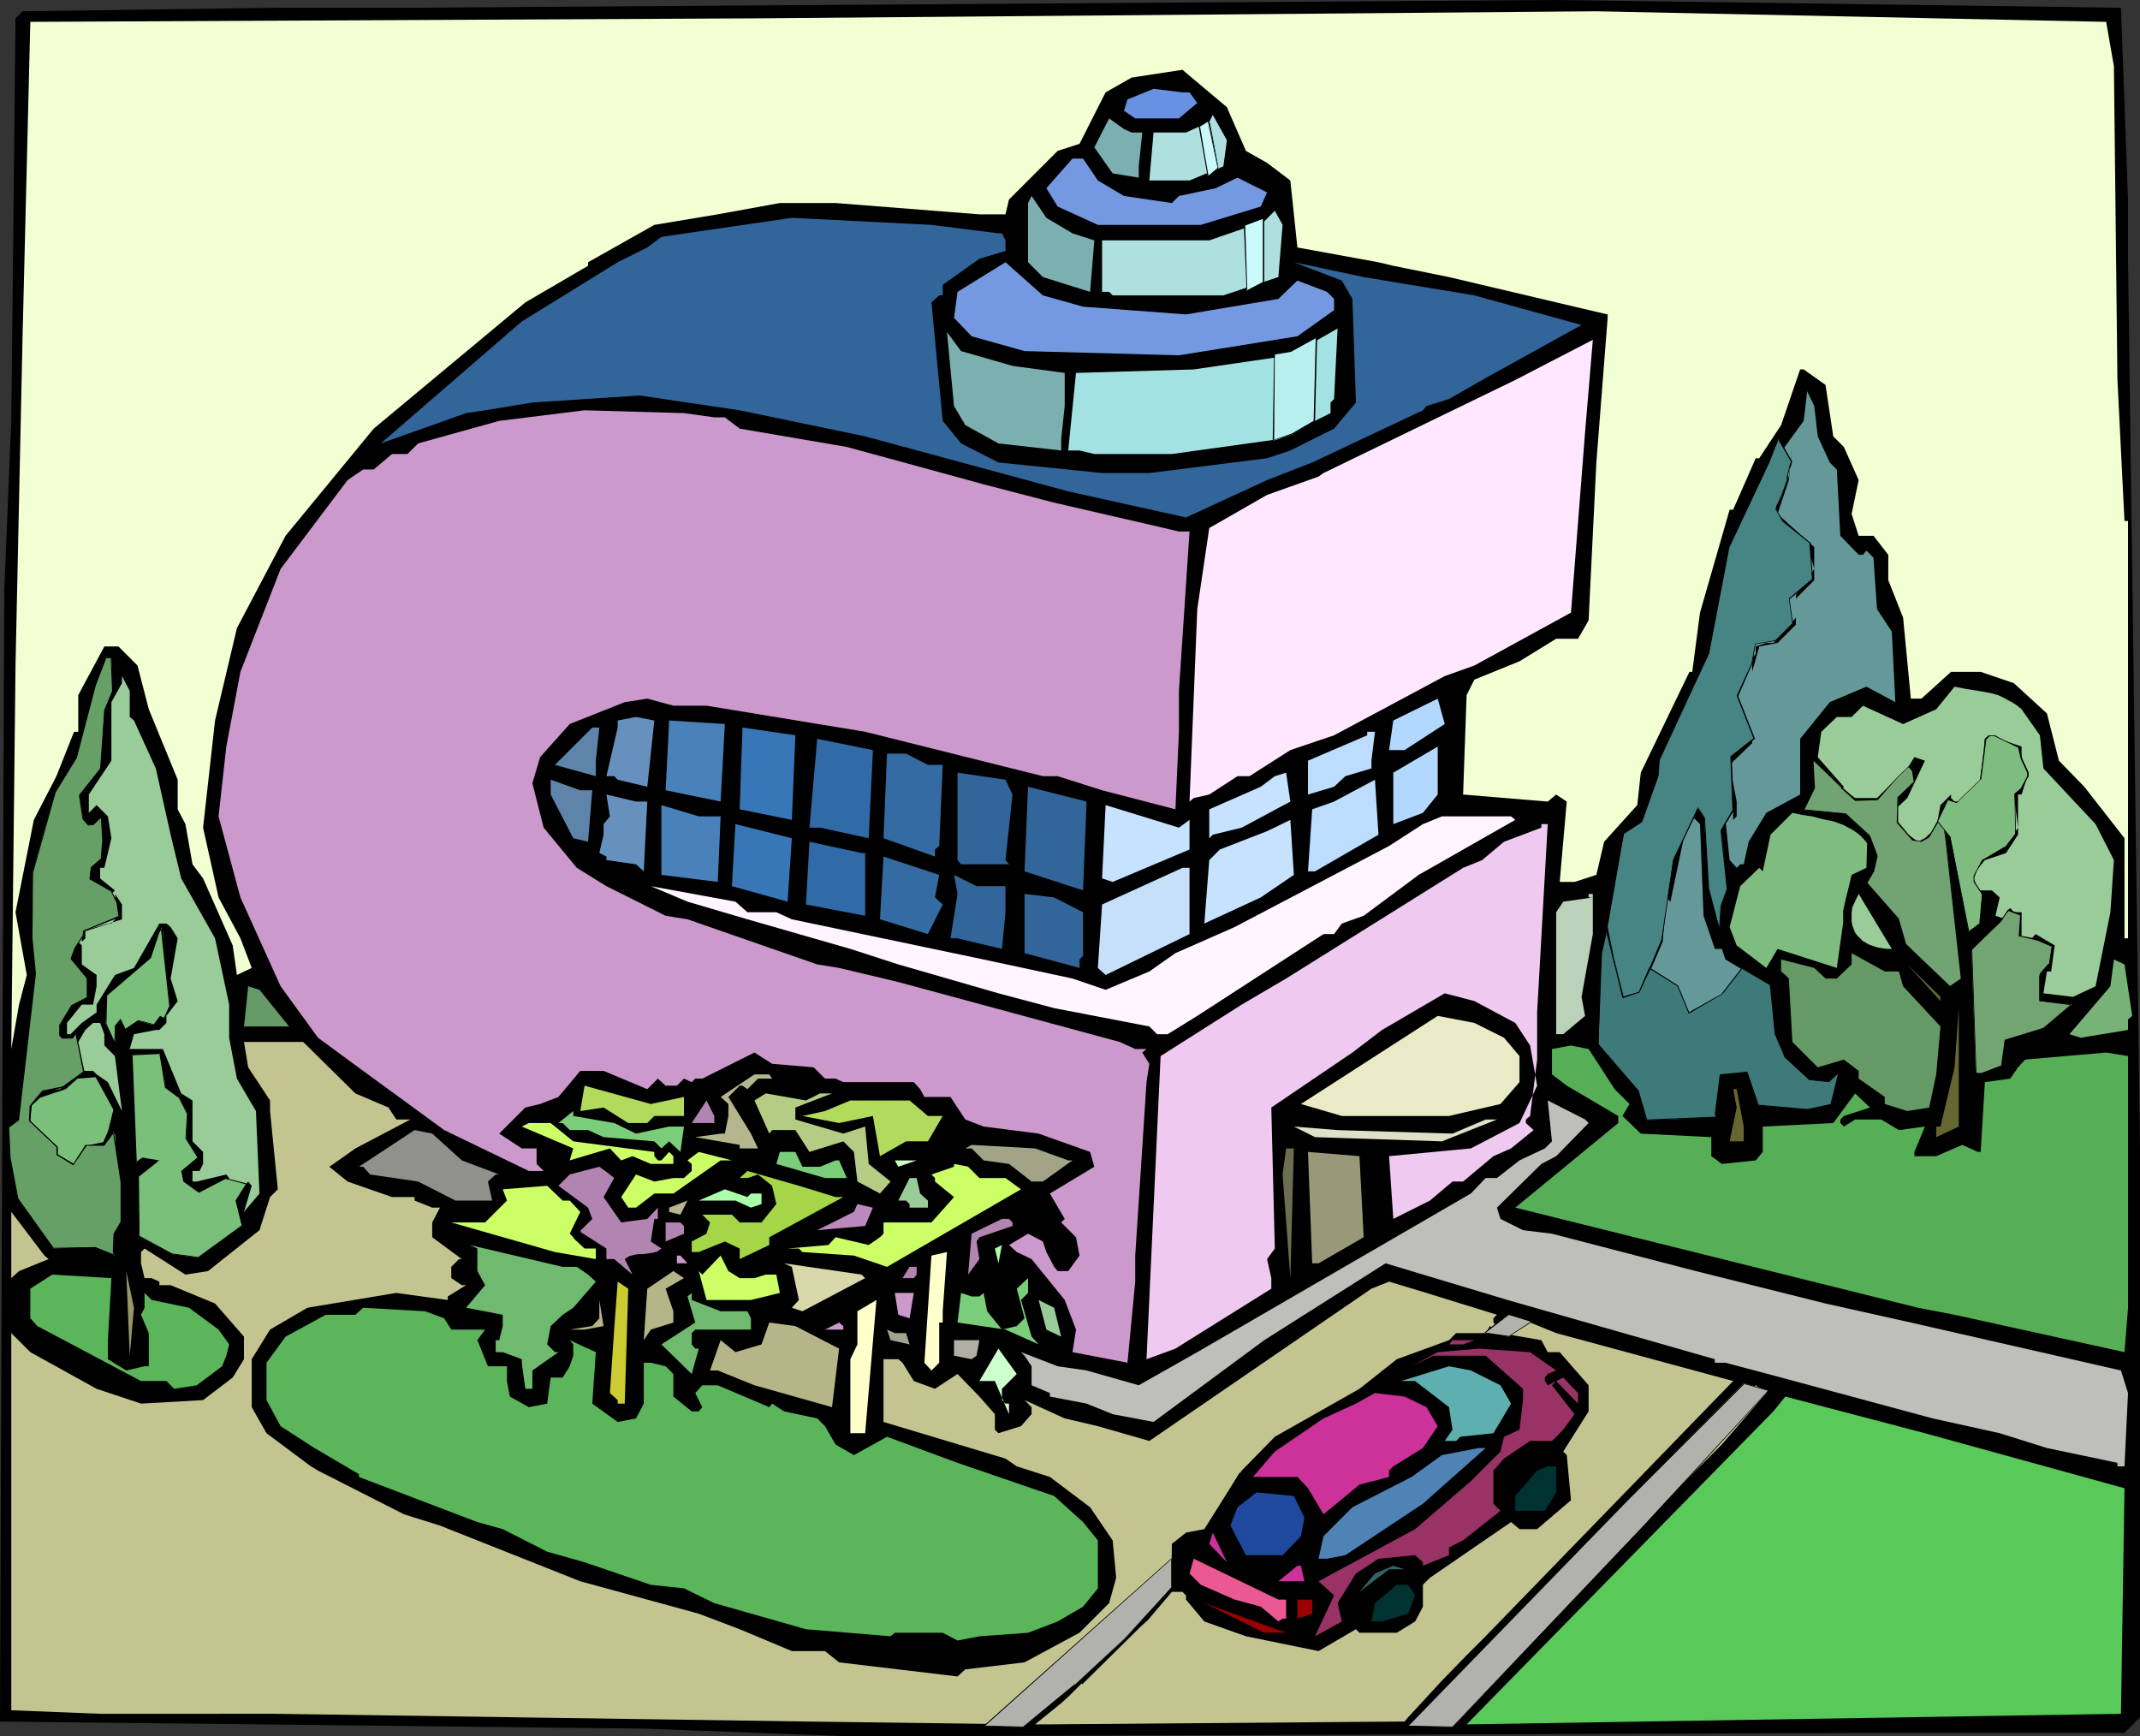 <?xml version="1.0" encoding="UTF-8" standalone="no"?>
<svg
   version="1.0"
   width="129.766mm"
   height="105.288mm"
   id="svg166"
   sodipodi:docname="Building - C.wmf"
   xmlns:inkscape="http://www.inkscape.org/namespaces/inkscape"
   xmlns:sodipodi="http://sodipodi.sourceforge.net/DTD/sodipodi-0.dtd"
   xmlns="http://www.w3.org/2000/svg"
   xmlns:svg="http://www.w3.org/2000/svg">
  <rect width="100%" height="100%" fill="#333333" stroke="none"/>
  <sodipodi:namedview
     id="namedview166"
     pagecolor="#ffffff"
     bordercolor="#000000"
     borderopacity="0.25"
     inkscape:showpageshadow="2"
     inkscape:pageopacity="0.0"
     inkscape:pagecheckerboard="0"
     inkscape:deskcolor="#d1d1d1"
     inkscape:document-units="mm" />
  <defs
     id="defs1">
    <pattern
       id="WMFhbasepattern"
       patternUnits="userSpaceOnUse"
       width="6"
       height="6"
       x="0"
       y="0" />
  </defs>
  <path
     style="fill:#000000;fill-opacity:1;fill-rule:evenodd;stroke:none"
     d="m 487.708,45.724 v 13.572 l 2.747,203.898 v 130.385 l -3.555,3.554 H 433.572 L 194.889,397.941 147.541,396.163 0,394.548 0.97,135.394 2.586,96.456 3.555,4.201 5.171,2.585 63.67,1.777 H 93.405 L 356.651,0 486.092,1.777 Z"
     id="path1" />
  <path
     style="fill:#f2ffd3;fill-opacity:1;fill-rule:evenodd;stroke:none"
     d="m 484.476,15.187 0.808,71.898 1.616,32.313 h 0.808 v 95.648 h -0.808 v -22.943 l -9.211,-11.794 -5.818,-5.978 -2.747,-10.825 -7.595,-6.947 -7.595,-2.585 h -6.787 l -6.787,6.14 h -2.424 l -1.778,-18.58 -3.394,-8.563 v -5.816 l -3.394,-4.362 h -3.394 l -1.616,-5.009 1.616,-7.755 -3.394,-7.594 -2.424,-2.424 -1.778,-11.794 -5.01,-3.554 h -0.808 l -4.363,12.764 -5.01,7.594 h -0.808 l -5.171,11.794 h -0.808 l -6.787,23.589 -1.778,13.572 h -0.646 l -11.15,23.104 -0.808,7.432 -7.595,8.402 -1.778,7.594 -5.01,1.616 h -3.394 l 1.616,-18.419 -2.424,-1.616 -1.939,1.616 -19.392,-1.616 0.808,-22.781 1.778,-3.554 10.342,-4.201 8.403,-5.17 h 5.01 l 2.424,-4.201 1.778,-36.191 2.586,-33.121 v -0.808 l -7.595,-1.777 -28.765,-6.786 -12.766,-2.585 -3.394,-0.808 -18.584,-3.393 -1.616,-15.349 -5.333,-4.039 -4.848,-2.747 -4.363,-10.017 -10.181,-8.563 -11.635,1.777 -5.979,3.393 -5.979,11.794 -5.01,1.616 -11.15,11.148 -0.808,3.393 h -5.979 L 191.496,46.531 H 178.729 l -14.221,2.585 -14.544,2.424 -15.19,8.563 v 0.808 l -14.382,8.402 -34.744,28.921 -20.2,24.558 -11.15,21.165 -5.01,21.165 -2.747,24.558 3.555,15.995 5.01,9.371 2.586,6.786 -3.394,1.616 -0.97,-6.786 -6.787,-15.349 -2.424,-3.231 -1.616,-9.209 -1.778,-3.393 v -6.786 l -6.626,-16.157 -2.586,-10.017 -4.363,-4.362 h -3.232 l -5.979,11.148 v 8.402 h -0.97 l -4.04,10.179 -5.171,10.017 -4.202,21.165 2.586,14.38 -1.778,6.786 -1.778,10.179 L 3.555,152.52 5.171,77.068 6.949,5.009 173.72,4.201 365.862,2.585 482.699,5.009 Z"
     id="path2" />
  <path
     style="fill:#6891e2;fill-opacity:1;fill-rule:evenodd;stroke:none"
     d="m 272.619,21.165 1.778,2.424 -4.202,3.554 h -10.019 l -2.586,-1.777 0.808,-2.585 5.979,-2.424 6.626,0.808 z"
     id="path3" />
  <path
     style="fill:#afe0e0;fill-opacity:1;fill-rule:evenodd;stroke:none"
     d="m 280.376,38.13 -7.757,3.231 h -9.211 l 0.97,-10.987 h 7.434 l 5.333,-2.424 0.808,-1.616 3.232,5.816 z"
     id="path4" />
  <path
     style="fill:#7cafaf;fill-opacity:1;fill-rule:evenodd;stroke:none"
     d="m 259.368,30.375 h 2.424 l -0.808,7.755 v 2.585 l -5.979,-0.969 -4.202,-5.978 3.394,-6.624 3.394,2.424 z"
     id="path5" />
  <path
     style="fill:#7599e0;fill-opacity:1;fill-rule:evenodd;stroke:none"
     d="m 251.611,41.361 5.979,3.554 10.989,1.616 1.616,-1.616 8.403,-1.777 5.01,-2.424 6.787,3.393 -1.454,3.231 -13.736,4.201 h -23.594 l -9.211,-4.201 -2.586,-4.201 5.979,-6.786 h 2.424 z"
     id="path6" />
  <path
     style="fill:#7cafaf;fill-opacity:1;fill-rule:evenodd;stroke:none"
     d="m 245.793,53.479 5.01,1.616 -0.97,11.794 -10.827,-3.393 -3.394,-3.393 V 46.531 l 0.808,-1.616 3.394,5.009 z"
     id="path7" />
  <path
     style="fill:#afe0e0;fill-opacity:1;fill-rule:evenodd;stroke:none"
     d="m 292.98,63.496 -12.605,4.201 h -25.371 l -0.808,-0.808 h -1.616 V 55.094 h 24.563 l 12.605,-4.362 2.424,-2.424 1.778,3.231 z"
     id="path8" />
  <path
     style="fill:#326599;fill-opacity:1;fill-rule:evenodd;stroke:none"
     d="m 228.825,53.479 h 0.808 l 0.808,1.616 v 2.424 l -5.979,1.777 -8.403,5.978 v 2.424 h -0.808 l -1.778,1.616 2.586,27.143 4.202,5.17 8.565,4.362 23.755,2.424 h 10.827 l 26.987,-3.393 5.333,-1.777 10.019,-5.009 5.01,-5.978 -0.808,-23.75 -2.424,-4.201 -10.989,-4.201 15.998,3.393 25.371,4.201 24.563,6.786 -22.786,12.602 -7.595,4.362 -5.171,1.616 -0.808,0.969 -25.371,11.956 -10.342,4.039 -18.584,8.563 -26.987,-5.978 -46.541,-12.602 -28.765,-5.978 -22.947,-3.393 -24.563,1.616 -10.827,1.777 -4.363,0.646 -19.554,6.947 32.32,-27.951 21.978,-13.572 6.787,-3.393 3.232,-2.424 29.896,-4.362 31.997,1.616 z"
     id="path9" />
  <path
     style="fill:#7599e0;fill-opacity:1;fill-rule:evenodd;stroke:none"
     d="m 248.217,70.282 23.594,1.777 21.17,-3.554 4.363,-4.201 6.787,2.585 1.616,1.616 v 2.585 l -8.403,5.978 -27.149,4.362 -35.39,-0.969 -12.12,-3.393 -4.04,-4.201 0.808,-5.978 10.989,-6.786 8.565,7.594 z"
     id="path10" />
  <path
     style="fill:#a3e2e2;fill-opacity:1;fill-rule:evenodd;stroke:none"
     d="m 304.939,92.255 v 2.424 l -11.958,5.978 -24.402,3.393 h -17.776 l -3.394,-0.808 h -2.586 l 1.778,-17.772 26.987,-0.808 22.139,-3.231 10.827,-6.14 -0.808,16.157 z"
     id="path11" />
  <path
     style="fill:#7cafaf;fill-opacity:1;fill-rule:evenodd;stroke:none"
     d="m 232.057,83.853 11.958,1.616 v 7.594 l -0.808,7.594 v 2.585 l -14.382,-1.616 -7.595,-4.201 -2.586,-4.362 -1.616,-16.965 3.232,4.362 z"
     id="path12" />
  <path
     style="fill:#ffe8ff;fill-opacity:1;fill-rule:evenodd;stroke:none"
     d="m 360.044,140.402 -22.139,12.118 -6.787,2.424 -25.371,13.572 -10.019,3.393 -9.373,5.978 h -2.747 l -6.464,4.201 -3.555,0.808 -0.97,0.808 1.778,-44.108 2.747,-18.58 13.251,-7.594 11.797,-4.201 1.131,-0.808 43.955,-21.327 17.776,-9.209 -1.778,21.165 z"
     id="path13" />
  <path
     style="fill:#659999;fill-opacity:1;fill-rule:evenodd;stroke:none"
     d="m 416.604,100.01 2.747,5.978 1.616,1.616 0.808,15.187 4.202,4.362 h 0.97 l 0.808,-0.969 1.616,1.616 0.808,11.794 3.394,5.17 0.808,16.157 -6.626,-3.554 -8.403,3.554 -6.787,8.402 v 12.764 l -7.757,4.201 -4.04,6.624 -1.131,5.17 h -0.808 l -0.808,0.808 -1.616,-1.777 -0.97,-9.209 -1.616,3.393 1.616,12.764 -1.616,3.231 v 4.362 l -1.616,-8.563 -0.808,-15.187 -2.747,-4.201 -5.01,5.978 -1.778,12.441 v 3.554 l 0.97,0.969 3.394,-16.157 1.616,-3.393 1.778,1.777 0.808,21.004 2.586,7.594 h 1.616 l 0.808,2.424 10.342,6.14 0.646,10.987 0.97,2.585 1.778,3.231 5.818,5.17 h 4.363 l 1.616,-1.777 -1.616,6.786 -5.171,0.808 h -3.394 l -7.595,-0.808 -0.808,-4.201 v -1.616 l -1.616,-1.777 -6.949,0.808 -0.808,8.402 v 1.131 l -9.373,0.808 h -5.979 l -1.616,-6.947 -5.171,-5.816 -4.04,-5.009 v -4.362 l 0.808,-15.349 v -0.646 l 2.424,2.585 0.808,-1.131 -2.424,-8.24 3.394,-18.742 0.808,-0.808 V 190.488 l 4.202,-1.616 1.778,-1.777 1.616,-10.017 3.394,-7.755 5.979,-11.956 3.394,-7.432 4.202,-24.558 9.211,-19.388 6.949,-9.532 0.808,-6.786 1.616,3.393 z"
     id="path14" />
  <path
     style="fill:#cc99cc;fill-opacity:1;fill-rule:evenodd;stroke:none"
     d="m 163.701,95.648 h 2.424 l 3.394,2.585 24.563,4.201 15.998,4.362 15.352,4.201 16.16,4.201 25.21,5.816 3.394,0.808 h 2.424 l -2.424,36.514 v 9.371 l -0.808,17.772 -16.806,-4.362 -10.181,-3.231 h -3.394 l -27.149,-6.786 -13.574,-3.393 -36.36,-5.978 h -7.595 l -5.979,-1.616 -5.171,0.808 -12.605,5.009 -6.787,7.594 -1.778,5.978 2.586,10.179 7.595,9.209 6.787,4.201 13.574,6.786 5.01,0.808 29.734,10.34 5.01,0.808 13.574,3.231 50.742,13.733 3.555,1.616 h 2.586 l -0.97,0.808 1.616,2.585 -0.646,4.201 -2.586,39.746 v 5.978 l -1.778,18.58 -12.605,-2.424 0.808,-5.17 -2.586,-6.786 -7.595,-9.371 -3.394,-1.616 -1.778,-1.616 4.363,-2.585 3.394,1.777 0.808,2.424 1.778,3.393 0.808,0.969 h 2.424 l 2.586,-3.554 -0.808,-4.201 -3.394,-3.393 0.808,-0.808 -3.394,-5.816 10.181,-6.14 -0.97,-3.393 -11.797,-4.201 -12.605,-1.616 -4.202,-1.616 -3.394,-5.17 h -5.979 l -0.97,-1.777 -1.454,-1.616 h -16.16 l -1.778,-0.808 h -2.424 l -2.586,-2.585 -9.534,-0.808 -4.04,-2.585 -11.958,5.978 h -1.616 l -0.808,0.808 -1.778,-0.808 -1.616,1.616 h -2.586 l -1.778,-1.616 -2.424,2.424 -10.019,-4.201 h -5.333 l -5.01,5.978 -4.202,1.616 -3.394,0.808 -5.979,5.978 5.171,3.393 h 3.394 v 3.554 l 1.616,1.616 h 1.616 -5.01 l -19.392,-9.371 -18.584,-13.572 -10.342,-7.594 -8.565,-11.794 -9.211,-20.358 -5.01,-18.58 1.778,-15.995 3.232,-17.126 9.211,-23.589 15.352,-20.358 3.555,-2.424 h 2.424 l 4.202,-3.554 h 3.555 l 2.424,-2.424 18.584,-5.17 19.554,-2.424 22.786,0.646 z"
     id="path15" />
  <path
     style="fill:#000000;fill-opacity:1;fill-rule:evenodd;stroke:none"
     d="m 407.393,117.783 8.403,7.594 V 132.97 l -4.202,4.201 v 5.978 l -4.202,4.201 -4.202,0.808 -1.616,5.816 v 16.318 l -5.171,5.009 1.616,8.402 v 3.393 l -0.808,0.808 v -6.786 l -0.808,-5.816 v -2.585 l 5.171,-3.393 v -18.58 l 0.808,-0.808 v -1.777 l 2.424,-0.808 h 1.616 l 5.171,-5.816 v -5.17 l 4.202,-5.978 -1.616,-5.816 -5.01,-3.554 -2.747,-4.201 3.555,-7.594 0.808,-7.594 -0.808,8.402 z"
     id="path16" />
  <path
     style="fill:#99cc99;fill-opacity:1;fill-rule:evenodd;stroke:none"
     d="m 25.533,157.367 -2.586,5.17 v 13.572 l -5.01,5.978 0.808,5.816 1.616,1.777 h 0.97 l 1.616,-1.777 v 8.402 l -2.586,2.585 v 3.231 l 3.555,2.747 h 1.616 l 0.808,-0.808 -2.424,-1.939 -0.97,-0.808 v -2.424 h 0.97 l 1.616,-6.786 -0.808,-5.009 -2.586,-2.585 -1.778,1.777 v -4.201 l 5.171,-7.755 v -13.41 l 2.424,-4.362 v -1.616 l 1.778,3.393 v 5.978 l 0.97,0.808 5.01,10.987 3.394,15.187 2.424,10.017 7.757,13.733 3.232,15.187 v 7.594 l 1.778,9.371 4.363,7.432 0.808,18.903 -3.555,4.201 1.778,-5.978 -0.808,-0.969 -3.555,4.362 1.778,5.816 -9.373,6.786 -5.818,-0.808 -6.787,-5.009 -0.808,0.808 v -12.764 l 1.778,-0.808 2.424,-2.424 V 265.94 l -1.778,-0.969 H 32.32 L 31.512,265.94 30.704,242.028 h 5.818 l 0.808,5.17 v 2.424 l 2.586,1.777 2.586,4.362 -0.97,3.231 v 2.585 l 3.555,3.393 -3.555,3.393 v 2.424 l 4.202,3.554 6.141,-3.554 0.646,-0.808 -0.646,-0.808 -6.787,1.616 H 44.117 v -2.424 h 1.616 l 0.808,-1.616 v -2.747 l -2.424,-2.424 v -9.371 l -2.586,-1.616 -4.202,-10.179 h -7.595 l 0.97,-3.393 5.01,-0.969 h 0.808 l 1.616,-1.616 v -1.616 l -0.808,-0.808 -2.586,2.424 -2.424,-0.808 -3.394,1.616 0.808,-0.808 -1.778,-1.616 -1.616,2.424 v 3.554 l -1.616,-4.362 v -5.978 l 10.019,-8.563 1.778,-5.816 0.808,-0.646 0.808,19.388 2.586,-3.393 -1.616,-5.17 1.616,-9.209 -1.616,-2.585 -0.97,-0.808 h -1.616 l -5.818,10.179 -4.363,1.616 -4.202,6.786 v 1.777 l -3.394,2.424 -2.586,2.585 h -0.808 v -2.585 l 3.394,-4.201 h 2.586 l 0.808,-4.201 v -2.585 l -3.394,-2.424 v -4.362 l -0.808,-0.808 -1.778,1.616 v 3.554 l 3.394,3.231 v 3.393 l -3.394,2.585 -3.232,5.009 v 1.777 l 1.616,1.777 h 3.394 l 1.616,-2.747 1.778,-1.616 h 1.616 l 0.97,2.585 v 2.585 l 2.424,2.424 1.616,12.602 -3.232,-6.624 -2.586,-1.777 -0.808,-0.808 h -2.586 l -5.01,4.201 h -3.555 l -2.424,2.585 v 0.808 l 0.808,0.808 2.586,-2.424 5.01,-0.808 2.586,-2.585 h 2.586 l 4.202,5.816 v 1.939 h -1.616 l -1.778,1.616 0.808,0.808 h 0.97 v 2.424 l -3.555,1.777 -0.808,0.808 h 4.363 l 2.424,-3.393 0.808,11.956 v 7.594 l -1.616,3.393 v 4.201 l -3.394,-1.616 h -9.211 l -8.565,-11.794 -1.778,-8.563 v -5.978 l 1.778,-1.616 1.778,-16.157 2.424,-17.772 -0.808,-8.402 v -14.541 l 5.979,-18.419 5.01,-8.563 3.394,-16.157 2.586,-5.816 h 0.808 z"
     id="path17" />
  <path
     style="fill:#99cc99;fill-opacity:1;fill-rule:evenodd;stroke:none"
     d="m 424.523,207.937 1.454,-3.07 7.595,12.602 h -1.131 l -1.131,-0.162 -0.97,-0.162 -0.97,-0.323 -0.97,-0.323 -1.454,-0.808 -0.646,-0.646 -0.646,-0.646 -0.485,-0.646 -0.323,-0.808 -0.323,-0.808 -0.162,-0.969 v -0.969 -1.131 z"
     id="path18" />
  <path
     style="fill:#7fbc7f;fill-opacity:1;fill-rule:evenodd;stroke:none"
     d="m 427.916,193.235 -0.162,5.655 -3.394,1.616 -0.646,2.747 -0.646,2.585 -0.646,2.908 v 1.293 1.454 l -1.454,10.34 -13.574,-4.362 -2.586,4.362 -6.787,-5.17 -1.616,-4.201 2.424,-9.371 4.363,-4.201 0.808,0.808 1.778,-8.402 5.01,-5.009 2.262,0.485 2.262,0.323 2.424,0.646 2.424,0.485 2.262,0.808 2.101,1.131 0.97,0.646 0.808,0.646 0.808,0.808 z"
     id="path19" />
  <path
     style="fill:#99cc99;fill-opacity:1;fill-rule:evenodd;stroke:none"
     d="m 463.307,162.537 4.202,5.978 0.808,7.594 11.958,12.764 4.202,8.24 -0.808,11.956 -3.394,16.965 -5.171,2.424 -6.787,-0.808 0.808,-5.009 h 0.97 l 0.808,-5.978 -4.363,-2.585 -1.616,1.777 4.202,1.616 v 2.424 l -2.586,2.747 -0.646,5.816 1.616,1.777 h 6.787 l -5.979,5.009 h -1.778 l -1.778,0.162 -1.616,0.323 -1.454,0.485 -1.454,0.646 -1.454,0.808 -1.131,1.293 -1.131,1.454 1.778,1.616 0.808,-0.808 -0.808,2.585 -2.586,1.616 -2.424,-0.808 -1.131,-27.143 5.171,-5.009 h 1.778 l 0.646,-1.777 -2.424,-0.808 0.97,-4.201 -1.778,-1.616 h -2.586 l -0.646,7.594 h -1.131 l -0.808,0.808 -4.202,-21.165 -1.616,-1.616 v 8.402 l 3.394,26.174 -1.778,1.777 -9.211,-9.371 -1.778,-5.978 -7.595,-8.563 0.808,-1.454 0.485,-1.293 0.485,-1.293 0.162,-1.131 0.162,-1.131 -0.162,-0.969 -0.162,-0.969 -0.323,-0.808 -0.485,-0.808 -0.485,-0.808 -0.808,-0.808 -0.646,-0.808 -0.97,-0.808 -0.97,-0.969 -1.131,-0.808 -1.131,-0.969 -9.211,-0.808 2.424,-4.362 -0.808,-5.816 0.485,0.646 0.646,0.808 1.454,1.939 0.97,0.969 0.808,0.808 0.808,0.485 0.485,0.162 h 0.323 l 0.808,-0.808 -5.979,-6.786 0.808,-5.816 3.555,-3.393 h 3.394 l 2.586,-2.585 9.211,4.201 7.595,-3.393 4.202,-5.17 2.424,0.485 2.101,0.323 1.939,0.323 1.778,0.323 1.778,0.485 1.616,0.808 1.778,0.969 0.97,0.646 z"
     id="path20" />
  <path
     style="fill:#b2d8ff;fill-opacity:1;fill-rule:evenodd;stroke:none"
     d="m 321.907,171.908 h -3.555 l 0.97,-6.786 10.181,-5.009 1.616,5.816 z"
     id="path21" />
  <path
     style="fill:#6691bf;fill-opacity:1;fill-rule:evenodd;stroke:none"
     d="m 148.349,180.309 -6.787,-1.616 -0.808,-0.808 h -1.778 l 2.586,-11.148 v -1.616 l 4.202,-0.808 4.202,0.808 z"
     id="path22" />
  <path
     style="fill:#4982ba;fill-opacity:1;fill-rule:evenodd;stroke:none"
     d="m 165.155,183.702 -12.605,-2.585 0.808,-15.995 12.766,0.808 z"
     id="path23" />
  <path
     style="fill:#5e84aa;fill-opacity:1;fill-rule:evenodd;stroke:none"
     d="m 136.552,174.331 v 3.554 l -9.373,-2.585 8.565,-8.563 h 1.616 z"
     id="path24" />
  <path
     style="fill:#3877b7;fill-opacity:1;fill-rule:evenodd;stroke:none"
     d="m 181.477,187.903 -11.958,-2.424 0.646,-18.742 12.12,1.777 z"
     id="path25" />
  <path
     style="fill:#bcddff;fill-opacity:1;fill-rule:evenodd;stroke:none"
     d="m 314.312,174.331 v 1.777 l -5.979,1.777 -2.586,2.424 -5.979,1.777 v -7.755 l 13.574,-5.816 V 167.707 h 1.778 z"
     id="path26" />
  <path
     style="fill:#000000;fill-opacity:1;fill-rule:evenodd;stroke:none"
     d="m 463.307,174.331 0.808,0.969 0.808,1.777 -1.616,5.009 h -0.808 v 9.209 l -2.747,4.201 -4.848,1.616 -2.747,3.393 1.131,3.554 -1.131,-1.939 1.778,-5.009 5.818,-3.231 2.747,-4.201 -0.97,-7.594 3.394,-4.201 -2.424,-5.978 -5.171,-3.393 h -0.808 l -1.616,1.777 -1.616,11.794 -4.363,2.424 -2.586,-0.808 -4.202,8.402 -1.778,0.808 h -2.424 l -3.555,-4.039 v -5.978 l 3.555,-3.393 v -2.424 l -0.808,-0.969 1.616,-2.585 2.424,0.808 -4.04,8.563 -2.747,2.585 0.808,4.201 4.363,3.231 1.616,-0.808 2.586,-2.424 0.97,-5.17 2.424,-2.424 v 0.808 l 0.808,0.808 h 2.586 l 3.394,-3.393 0.97,-10.987 0.808,-0.808 7.595,2.585 z"
     id="path27" />
  <path
     style="fill:#306ba8;fill-opacity:1;fill-rule:evenodd;stroke:none"
     d="m 199.091,192.104 -11.15,-2.424 h -2.424 l 1.778,-20.358 12.766,2.585 z"
     id="path28" />
  <path
     style="fill:#b2d8ff;fill-opacity:1;fill-rule:evenodd;stroke:none"
     d="m 326.108,186.287 -6.787,2.585 v -11.794 l 10.181,-5.978 v 10.987 z"
     id="path29" />
  <path
     style="fill:#356ba3;fill-opacity:1;fill-rule:evenodd;stroke:none"
     d="m 212.665,175.301 h 3.394 l -0.808,18.58 -0.97,0.808 v 1.616 l -11.797,-4.201 0.808,-19.388 h 4.363 z"
     id="path30" />
  <path
     style="fill:#326599;fill-opacity:1;fill-rule:evenodd;stroke:none"
     d="m 232.057,182.087 -1.616,15.026 0.808,0.969 h -10.989 l -0.808,-0.969 v -20.034 l 10.989,1.616 z"
     id="path31" />
  <path
     style="fill:#c6e2ff;fill-opacity:1;fill-rule:evenodd;stroke:none"
     d="m 284.577,189.68 -6.626,1.616 -0.808,0.808 v -6.624 l 11.797,-5.17 3.232,-2.424 2.586,-0.808 0.97,6.624 z"
     id="path32" />
  <path
     style="fill:#000000;fill-opacity:1;fill-rule:evenodd;stroke:none"
     d="m 431.956,182.087 -1.778,1.616 h -5.01 l -1.778,-1.616 h -0.808 v -0.969 l 2.586,1.777 h 5.01 l 5.01,-5.009 v 1.616 z"
     id="path33" />
  <path
     style="fill:#5e84aa;fill-opacity:1;fill-rule:evenodd;stroke:none"
     d="m 135.744,181.117 -0.97,11.794 -3.394,-0.808 -5.171,-10.017 v -3.393 l 6.787,2.424 z"
     id="path34" />
  <path
     style="fill:#bcddff;fill-opacity:1;fill-rule:evenodd;stroke:none"
     d="m 301.384,199.697 h -1.616 l 0.97,-14.218 5.01,-1.777 9.373,-5.009 0.808,12.602 z"
     id="path35" />
  <path
     style="fill:#326599;fill-opacity:1;fill-rule:evenodd;stroke:none"
     d="m 248.217,204.06 -13.413,-4.362 0.808,-19.388 13.413,3.393 z"
     id="path36" />
  <path
     style="fill:#6691bf;fill-opacity:1;fill-rule:evenodd;stroke:none"
     d="m 148.349,183.702 -0.808,15.995 -1.778,-1.616 -6.787,-0.969 v -0.808 l -1.616,-0.808 0.97,-4.201 v -2.424 l 1.454,-1.777 -0.808,-5.009 6.787,1.616 z"
     id="path37" />
  <path
     style="fill:#4982ba;fill-opacity:1;fill-rule:evenodd;stroke:none"
     d="m 165.155,187.095 -0.646,15.026 -12.928,-1.616 v -15.995 l 8.565,2.585 z"
     id="path38" />
  <path
     style="fill:#c6e2ff;fill-opacity:1;fill-rule:evenodd;stroke:none"
     d="m 272.619,187.903 v 6.786 l -17.614,7.432 -2.424,-0.808 0.808,-16.803 16.806,5.17 z"
     id="path39" />
  <path
     style="fill:#fff4ff;fill-opacity:1;fill-rule:evenodd;stroke:none"
     d="m 347.278,187.903 -22.139,12.602 -12.605,9.371 -5.01,1.777 -1.778,2.424 h -2.424 l -28.926,18.742 -6.787,4.201 h -2.424 l -1.778,-1.777 -21.816,-4.201 -12.766,-3.393 -22.947,-6.624 -10.989,-3.554 -23.594,-6.786 -13.736,-4.039 -8.403,-3.554 19.392,3.554 2.747,2.424 h 6.626 l 3.555,1.616 43.955,9.209 20.362,4.362 7.595,2.585 10.019,-4.201 5.979,-4.201 13.574,-5.978 35.39,-18.58 7.757,-5.009 4.363,-1.777 h 15.837 z"
     id="path40" />
  <path
     style="fill:#c6e2ff;fill-opacity:1;fill-rule:evenodd;stroke:none"
     d="m 288.94,205.675 -12.928,5.978 1.131,-14.541 2.424,-2.424 10.827,-4.201 5.333,-2.585 0.808,12.602 z"
     id="path41" />
  <path
     style="fill:#3877b7;fill-opacity:1;fill-rule:evenodd;stroke:none"
     d="m 180.507,206.645 -12.766,-3.554 0.808,-14.218 12.928,3.231 z"
     id="path42" />
  <path
     style="fill:#efc9ef;fill-opacity:1;fill-rule:evenodd;stroke:none"
     d="m 352.288,232.011 v 10.825 l -1.616,12.925 -0.97,0.808 v 0.808 l 1.778,1.616 -5.171,4.201 -4.04,1.777 -6.949,5.816 h -2.424 l -5.171,4.362 -8.403,4.201 -0.97,-14.38 18.746,-1.777 11.15,-5.816 4.04,-8.563 -1.616,-9.209 -3.394,-5.17 -9.373,-5.009 -6.787,-1.777 -14.382,8.402 -6.787,5.17 -18.584,12.602 0.808,32.313 -1.778,2.424 0.97,4.362 v 2.424 l -21.978,13.733 -6.626,2.424 3.232,-69.474 18.584,-11.794 10.181,-5.978 40.562,-25.366 4.363,-1.777 5.01,-4.201 8.565,-3.231 v -0.808 h 1.454 z"
     id="path43" />
  <path
     style="fill:#306ba8;fill-opacity:1;fill-rule:evenodd;stroke:none"
     d="m 198.283,195.497 v 14.38 l -13.574,-2.585 0.808,-14.38 11.958,2.585 z"
     id="path44" />
  <path
     style="fill:#356ba3;fill-opacity:1;fill-rule:evenodd;stroke:none"
     d="m 214.281,205.675 1.778,1.616 -3.394,6.786 -10.989,-3.393 0.808,-14.38 12.766,4.201 z"
     id="path45" />
  <path
     style="fill:#c6e0f9;fill-opacity:1;fill-rule:evenodd;stroke:none"
     d="m 272.619,214.077 -19.23,9.371 -1.778,-1.616 0.97,-14.541 18.422,-8.402 h 1.616 z"
     id="path46" />
  <path
     style="fill:#326599;fill-opacity:1;fill-rule:evenodd;stroke:none"
     d="m 230.441,203.09 v 5.978 l -0.808,8.402 -10.181,-2.424 h -1.616 l 1.616,-10.179 -0.808,-4.362 5.171,2.585 z"
     id="path47" />
  <path
     style="fill:#000000;fill-opacity:1;fill-rule:evenodd;stroke:none"
     d="m 27.957,210.684 -8.403,2.747 v 1.616 l -0.808,0.808 v -2.424 l 5.979,-1.777 h 0.808 l 1.616,-1.777 -0.808,-5.009 1.616,2.424 z"
     id="path48" />
  <path
     style="fill:#326599;fill-opacity:1;fill-rule:evenodd;stroke:none"
     d="m 248.217,209.068 v 10.017 l -0.808,0.808 v 1.939 l -12.605,-3.393 v -13.572 l 6.787,0.808 z"
     id="path49" />
  <path
     style="fill:#bad1ba;fill-opacity:1;fill-rule:evenodd;stroke:none"
     d="m 362.468,228.456 0.808,4.362 -5.01,4.201 h -1.616 v -27.951 l 1.616,-2.424 6.787,-0.969 h -0.97 v -0.808 h 0.97 v 9.209 z"
     id="path50" />
  <path
     style="fill:#000000;fill-opacity:1;fill-rule:evenodd;stroke:none"
     d="m 376.043,227.649 -2.586,0.808 h -1.616 l -0.97,-7.432 1.778,7.432 3.394,-1.616 5.01,-12.764 0.808,-7.432 -0.808,9.209 z"
     id="path51" />
  <path
     style="fill:#000000;fill-opacity:1;fill-rule:evenodd;stroke:none"
     d="m 463.307,209.068 v 6.786 l -1.778,-0.808 1.778,-5.17 -3.555,-0.808 0.97,-0.969 0.808,0.969 z"
     id="path52" />
  <path
     style="fill:#659965;fill-opacity:1;fill-rule:evenodd;stroke:none"
     d="m 435.188,222.64 0.97,3.393 8.565,9.209 -0.97,10.987 -1.616,7.594 -5.01,0.808 -5.171,-1.616 v -1.616 l -5.979,-4.201 v -1.777 l -3.394,-2.585 -5.979,1.777 -5.818,-5.816 -0.808,-14.541 -0.808,-0.808 -0.97,-0.808 v -2.747 l 7.595,1.939 2.586,2.424 h 2.586 l 3.394,-3.231 v -2.585 l 7.595,4.201 z"
     id="path53" />
  <path
     style="fill:#77b277;fill-opacity:1;fill-rule:evenodd;stroke:none"
     d="m 488.678,232.819 -0.97,0.808 v 2.424 l -10.827,1.777 -2.586,-0.808 9.373,-10.987 0.808,-6.14 2.424,1.131 z"
     id="path54" />
  <path
     style="fill:#666632;fill-opacity:1;fill-rule:evenodd;stroke:none"
     d="m 444.723,229.426 -7.595,-8.402 7.595,7.432 z"
     id="path55" />
  <path
     style="fill:#659965;fill-opacity:1;fill-rule:evenodd;stroke:none"
     d="M 66.256,235.242 H 55.914 l 0.97,-9.209 2.586,0.808 z"
     id="path56" />
  <path
     style="fill:#666632;fill-opacity:1;fill-rule:evenodd;stroke:none"
     d="m 445.531,259.8 -1.778,0.808 v -2.424 h 0.97 l 3.232,-13.572 0.97,-13.572 v 27.143 z"
     id="path57" />
  <path
     style="fill:#eaeac6;fill-opacity:1;fill-rule:evenodd;stroke:none"
     d="m 344.692,237.827 3.555,4.201 v 5.978 l -4.363,5.009 -11.797,2.747 h -24.563 l -9.373,-2.747 31.35,-20.196 8.403,1.616 z"
     id="path58" />
  <path
     style="fill:#c4c491;fill-opacity:1;fill-rule:evenodd;stroke:none"
     d="m 81.446,250.591 7.595,3.231 1.778,2.747 h 3.232 l -12.605,6.624 -5.01,3.554 -0.97,0.646 4.202,3.393 10.181,3.554 h 5.171 v 0.808 l 4.04,1.616 h 1.778 l -1.778,3.393 v 3.393 l 6.787,5.009 h -0.646 l -1.778,1.777 v 2.585 l 2.424,1.616 h 0.97 l -4.202,2.585 v 0.808 l -11.797,-1.616 -20.362,3.393 -8.565,5.009 -4.202,6.786 v 10.987 l 3.394,5.978 10.181,7.594 1.616,0.969 19.715,10.017 8.242,2.585 32.158,12.764 27.149,7.432 9.373,3.554 11.958,5.009 h 7.595 l 3.232,2.585 27.149,3.231 1.778,-1.616 13.574,-1.616 12.605,-6.786 6.787,-6.786 1.616,-5.816 -0.808,-8.563 -5.171,-7.594 -9.211,-6.947 -7.595,-2.424 -2.586,-1.777 -27.957,-8.402 v -14.38 h 3.394 l 0.97,0.808 2.586,4.201 4.848,1.777 5.171,-3.393 5.01,5.17 3.555,4.039 v 3.554 l 0.808,0.808 5.171,-1.616 2.424,-2.747 v -1.616 l -1.616,-1.616 9.211,4.201 7.595,1.777 11.797,3.393 50.904,-34.899 4.04,-1.616 8.565,2.585 16.16,5.009 -0.808,0.808 v 0.969 l 0.808,0.808 3.232,-2.585 10.342,4.201 40.562,10.987 -56.722,58.487 -4.363,4.362 -5.656,5.816 -7.757,8.402 0.808,0.969 11.797,-10.34 22.139,-22.619 15.19,-16.157 h 1.778 l 6.626,-8.402 21.331,-19.55 2.424,1.777 -10.181,11.794 -12.766,12.764 -49.773,51.378 -8.565,-0.646 -0.808,-0.969 -0.808,0.969 -81.285,0.646 h -3.394 l 5.979,-4.847 1.778,-1.616 2.909,-2.908 -0.97,-0.485 -6.949,5.332 -5.979,4.524 -49.288,-0.646 -122.008,-1.777 H 22.947 L 2.586,391.963 v -86.439 l 4.363,4.362 15.19,8.402 10.181,3.393 14.221,-0.808 6.787,-5.17 2.586,-4.201 v -5.17 l -6.626,-7.594 -10.181,-4.201 h -2.586 v -0.808 l -1.778,-0.808 h -1.616 l -0.808,-3.393 v -2.585 l 0.808,-0.808 9.373,5.978 5.171,-0.808 11.797,-9.371 2.424,-7.594 1.778,-1.777 -1.778,-17.934 v -2.424 l -5.01,-7.594 -0.97,-5.816 h 13.574 z"
     id="path59" />
  <path
     style="fill:#56af56;fill-opacity:1;fill-rule:evenodd;stroke:none"
     d="m 370.064,249.622 3.394,3.393 -1.616,2.747 4.202,4.039 16.16,0.808 v 4.362 l 2.424,1.777 7.757,-0.808 1.616,-1.939 v -5.816 l 16.16,-0.808 5.01,-6.786 3.394,3.231 -5.979,1.939 -0.808,0.808 v 0.808 l 0.808,0.808 2.586,-1.616 h 5.979 l 4.04,2.424 5.979,-0.808 -2.424,5.816 v 0.969 h 5.01 l 5.979,-2.585 3.555,1.616 h 0.646 l 0.97,-15.995 5.818,-0.808 1.778,-2.585 1.616,-1.777 18.584,-1.616 5.01,0.808 v 57.68 l -0.808,10.179 -38.946,-8.563 -8.403,-1.616 -92.273,-22.943 23.594,-19.388 v -1.616 l -11.797,-6.947 -3.394,-2.585 v -5.816 l 4.363,-0.808 4.04,0.808 z"
     id="path60" />
  <path
     style="fill:#b5b58e;fill-opacity:1;fill-rule:evenodd;stroke:none"
     d="m 176.952,247.198 h -3.232 l -2.424,2.424 -1.131,-0.808 h -0.646 l -2.586,2.585 5.171,8.402 1.616,3.393 h -4.202 v -0.808 l -10.181,-1.777 5.818,-0.808 h 0.97 l 0.808,-4.039 v -2.747 l -1.778,-1.616 7.757,-5.17 h 3.394 z"
     id="path61" />
  <path
     style="fill:#ffffff;fill-opacity:1;fill-rule:evenodd;stroke:none"
     d="m 181.477,248.006 h 4.04 z"
     id="path62" />
  <path
     style="fill:#b2db5e;fill-opacity:1;fill-rule:evenodd;stroke:none"
     d="m 156.752,251.399 v 4.362 h -6.787 l -1.616,1.616 h -4.363 l -5.656,-3.554 -5.333,0.808 0.97,-5.816 15.19,4.201 z"
     id="path63" />
  <path
     style="fill:#666632;fill-opacity:1;fill-rule:evenodd;stroke:none"
     d="m 399.636,258.185 v 3.393 h -3.232 l 1.616,-7.755 -0.808,-4.201 h 0.808 z"
     id="path64" />
  <path
     style="fill:#b5cc84;fill-opacity:1;fill-rule:evenodd;stroke:none"
     d="m 187.941,250.591 h 2.747 l -8.403,3.231 v 2.747 l 10.989,3.231 5.01,-1.616 0.808,8.563 5.01,4.039 -2.424,2.747 -5.171,-2.747 -0.808,-6.786 -2.424,-2.424 -7.757,2.424 -3.232,-5.009 h -5.333 l -0.646,0.808 -3.394,-7.594 2.586,-1.616 9.211,1.616 z"
     id="path65" />
  <path
     style="fill:#b284b2;fill-opacity:1;fill-rule:evenodd;stroke:none"
     d="m 163.701,257.377 h -5.171 l 3.394,-5.17 1.778,3.554 z"
     id="path66" />
  <path
     style="fill:#b2db5e;fill-opacity:1;fill-rule:evenodd;stroke:none"
     d="m 212.665,255.761 h 3.394 l -3.394,5.816 h -5.01 l -5.979,3.393 -1.616,-9.209 -7.757,1.616 -8.403,-1.616 5.171,-1.131 5.818,-2.424 h 13.574 z"
     id="path67" />
  <path
     style="fill:#bfbfba;fill-opacity:1;fill-rule:evenodd;stroke:none"
     d="m 364.084,257.377 -7.434,7.594 -3.394,1.777 -10.181,10.017 0.808,2.585 5.171,2.585 6.626,0.808 32.966,8.563 29.734,7.432 19.554,4.362 48.157,10.987 1.616,5.17 -0.808,16.803 h -1.616 v -0.808 l -16.16,-3.393 -10.827,-3.393 -15.352,-3.393 -34.744,-9.371 -12.766,-3.393 h -2.424 v -0.808 l -47.51,-13.572 -27.957,-8.402 -27.795,17.611 -25.371,18.742 -9.373,-1.777 -5.979,-2.424 -8.403,-1.616 v -0.808 l -4.202,-1.777 v -4.362 l -1.616,-2.424 -0.808,-0.808 8.403,3.231 6.626,0.969 11.958,3.393 13.413,-7.594 62.701,-36.353 3.394,-3.554 h 2.586 l 5.171,-4.039 5.818,-2.747 1.616,-1.616 -0.97,-9.371 8.565,4.362 z"
     id="path68" />
  <path
     style="fill:#000000;fill-opacity:1;fill-rule:evenodd;stroke:none"
     d="m 15.352,265.94 h 0.808 l 0.808,0.808 1.778,-1.777 -1.778,2.424 -4.04,-2.424 v -2.585 L 7.757,257.377 H 6.949 v -3.554 h 0.808 v 2.747 z"
     id="path69" />
  <path
     style="fill:#7ace7a;fill-opacity:1;fill-rule:evenodd;stroke:none"
     d="m 140.753,257.377 5.01,2.424 7.595,-1.616 h 3.394 l -0.808,5.816 -2.586,-2.424 -1.778,1.616 -1.616,-1.616 -11.635,-0.969 -3.555,-1.616 h -4.202 l -1.616,-1.616 h -0.97 l 3.394,-2.747 v 1.131 z"
     id="path70" />
  <path
     style="fill:#e0e0c9;fill-opacity:1;fill-rule:evenodd;stroke:none"
     d="m 330.472,261.578 -29.088,-0.969 -4.848,-2.424 10.019,0.808 26.341,0.808 7.595,-3.231 h 2.586 z"
     id="path71" />
  <path
     style="fill:#ccff66;fill-opacity:1;fill-rule:evenodd;stroke:none"
     d="m 131.381,261.578 18.584,2.424 v 0.969 l 0.808,0.969 h 0.808 l 1.778,-1.939 0.97,0.969 v 1.777 h -5.171 l -4.202,-1.777 -2.586,0.969 -2.586,-2.747 -9.211,2.747 0.808,-2.747 -11.797,-5.009 1.616,-0.808 h 5.01 z"
     id="path72" />
  <path
     style="fill:#91918c;fill-opacity:1;fill-rule:evenodd;stroke:none"
     d="m 105.848,265.94 8.565,3.231 h -0.808 l -1.778,1.616 0.97,4.362 h -8.403 l -8.565,-4.362 -10.989,-1.616 -1.616,-1.777 h -0.97 l 12.766,-8.402 4.04,0.808 z"
     id="path73" />
  <path
     style="fill:#a3a387;fill-opacity:1;fill-rule:evenodd;stroke:none"
     d="m 244.824,265.94 h 0.97 l -6.787,4.847 h -2.586 l -5.171,-4.039 -5.818,-0.808 -2.747,-2.747 h -1.454 l 1.454,-0.808 14.544,0.808 z"
     id="path74" />
  <path
     style="fill:#6d6d51;fill-opacity:1;fill-rule:evenodd;stroke:none"
     d="m 295.728,292.922 -1.778,-23.75 0.808,-5.978 h 1.778 z"
     id="path75" />
  <path
     style="fill:#ccff66;fill-opacity:1;fill-rule:evenodd;stroke:none"
     d="m 165.155,265.94 -10.827,7.594 h -4.363 l -4.202,3.231 h -1.778 l -1.616,-2.424 3.394,-5.17 4.202,1.616 4.363,-0.808 h 2.424 l 1.778,-1.616 v -1.616 l -0.97,-0.808 2.586,-1.939 7.595,1.939 z"
     id="path76" />
  <path
     style="fill:#7ace7a;fill-opacity:1;fill-rule:evenodd;stroke:none"
     d="m 183.901,267.394 h 4.04 l 3.555,-1.454 h 0.808 l 1.778,4.039 h -5.01 l -11.15,-3.231 0.808,-2.747 h 3.555 z"
     id="path77" />
  <path
     style="fill:#99997a;fill-opacity:1;fill-rule:evenodd;stroke:none"
     d="m 312.534,283.551 -10.342,5.978 h -1.454 l -0.97,-25.528 11.797,0.969 z"
     id="path78" />
  <path
     style="fill:#ccffcc;fill-opacity:1;fill-rule:evenodd;stroke:none"
     d="m 205.878,267.394 -0.808,-1.454 h 5.01 z"
     id="path79" />
  <path
     style="fill:#ccff66;fill-opacity:1;fill-rule:evenodd;stroke:none"
     d="m 224.462,269.979 h 5.979 l 3.555,2.585 -30.704,17.772 -7.595,-2.585 -11.797,-0.808 -0.808,-0.808 H 180.507 l 9.373,-0.808 1.616,-1.777 7.595,1.777 2.586,-1.777 0.808,-0.808 v -2.585 h 10.989 l 5.171,-5.816 -4.363,-3.554 v -0.808 l -0.808,-0.808 5.171,-1.777 v -0.646 l 3.232,0.646 z"
     id="path80" />
  <path
     style="fill:#ccff66;fill-opacity:1;fill-rule:evenodd;stroke:none"
     d="m 131.542,283.551 -0.162,0.162 2.586,2.424 h 2.586 v 2.424 l -9.373,-1.616 -23.755,-6.786 h 7.757 l 5.01,-5.009 -0.97,-2.585 10.181,-0.808 3.555,3.393 h 1.616 l 2.424,2.585 -2.424,5.009 0.808,0.808 z"
     id="path81" />
  <path
     style="fill:#b284b2;fill-opacity:1;fill-rule:evenodd;stroke:none"
     d="m 140.753,269.979 -2.424,4.362 4.04,5.816 5.979,-0.808 2.424,-2.585 v 2.585 h -0.808 l -0.808,5.17 2.424,1.616 -0.485,0.323 -0.323,0.323 -1.131,0.323 -1.131,0.162 -1.131,0.162 h -1.131 l -0.97,0.162 -1.131,0.323 -0.485,0.323 -0.485,0.323 1.778,3.554 -4.202,-3.554 h -1.778 v -2.424 l -5.818,-3.716 -0.162,-0.323 2.747,-2.747 -0.97,-2.585 -6.787,-5.009 2.586,-2.585 6.787,-1.777 1.778,1.293 z"
     id="path82" />
  <path
     style="fill:#a5d647;fill-opacity:1;fill-rule:evenodd;stroke:none"
     d="m 191.496,274.341 h 1.778 l -16.968,9.209 v 1.777 l -6.787,3.231 v -2.424 l -3.394,-1.616 -5.979,2.424 h -1.616 v -2.424 l 3.394,-1.777 0.808,-2.585 -1.778,-1.777 h 6.787 l 1.778,1.777 h 5.01 l 3.394,-4.201 -0.97,-4.201 -3.232,-2.585 -2.424,0.808 h -1.778 l 1.778,-1.616 11.797,3.393 z"
     id="path83" />
  <path
     style="fill:#99cc99;fill-opacity:1;fill-rule:evenodd;stroke:none"
     d="m 210.888,273.534 1.778,1.616 v 1.616 h -4.202 v -0.808 l -0.808,-0.808 h -1.778 l 2.586,-5.17 h 1.616 z"
     id="path84" />
  <path
     style="fill:#aaffaa;fill-opacity:1;fill-rule:evenodd;stroke:none"
     d="m 172.104,273.534 h 2.424 v 2.424 l -2.424,0.808 -3.555,-1.616 h -8.403 l 5.979,-2.585 5.171,1.777 z"
     id="path85" />
  <path
     style="fill:#b5b58e;fill-opacity:1;fill-rule:evenodd;stroke:none"
     d="m 153.358,277.734 v -0.969 l 4.202,-1.616 -1.616,3.231 z"
     id="path86" />
  <path
     style="fill:#bc89bc;fill-opacity:1;fill-rule:evenodd;stroke:none"
     d="m 198.283,280.966 -10.989,0.969 8.403,-4.201 0.808,-1.777 3.555,0.808 z"
     id="path87" />
  <path
     style="fill:#c4c491;fill-opacity:1;fill-rule:evenodd;stroke:none"
     d="m 11.15,288.559 -6.787,2.747 -1.778,1.616 v -15.187 l 7.595,10.017 z"
     id="path88" />
  <path
     style="fill:#b284b2;fill-opacity:1;fill-rule:evenodd;stroke:none"
     d="m 232.057,280.158 v 0.808 l -7.595,2.585 -0.646,0.969 0.646,4.039 -2.586,3.554 0.808,-9.371 6.949,-3.393 h 1.616 z"
     id="path89" />
  <path
     style="fill:#b284b2;fill-opacity:1;fill-rule:evenodd;stroke:none"
     d="m 156.752,280.966 v 1.777 l -4.202,1.777 v -4.362 h 3.394 z"
     id="path90" />
  <path
     style="fill:#70ba70;fill-opacity:1;fill-rule:evenodd;stroke:none"
     d="m 132.189,290.337 2.586,1.777 1.778,1.616 -5.171,5.978 -2.424,1.616 -2.747,2.585 -0.808,4.201 1.778,1.777 h 0.808 l -5.979,4.201 v 4.201 h -1.616 l -0.808,-5.978 v -0.808 l -4.363,-1.616 h -1.616 v -2.747 h 0.808 l 0.808,-3.231 v -2.585 l -8.403,-1.616 4.363,-5.17 -1.778,-3.231 v -5.17 l -1.778,-0.808 21.331,5.009 z"
     id="path91" />
  <path
     style="fill:#aaffaa;fill-opacity:1;fill-rule:evenodd;stroke:none"
     d="m 228.017,286.136 1.616,-0.808 -0.808,4.201 z"
     id="path92" />
  <path
     style="fill:#ffffcc;fill-opacity:1;fill-rule:evenodd;stroke:none"
     d="m 216.059,303.101 h -0.808 v 9.209 l -1.778,1.777 -1.616,-1.777 1.616,-24.558 3.555,-0.808 -0.97,13.572 z"
     id="path93" />
  <path
     style="fill:#cc99cc;fill-opacity:1;fill-rule:evenodd;stroke:none"
     d="m 157.56,289.529 h -2.424 v -1.777 h 0.808 z"
     id="path94" />
  <path
     style="fill:#ccff66;fill-opacity:1;fill-rule:evenodd;stroke:none"
     d="m 169.518,292.922 h 3.394 l 2.586,-0.808 h 2.424 l 0.808,4.201 -6.626,1.616 h -10.181 l -1.778,-6.624 0.808,0.808 4.202,-4.362 1.778,3.554 z"
     id="path95" />
  <path
     style="fill:#d8d8aa;fill-opacity:1;fill-rule:evenodd;stroke:none"
     d="m 198.283,292.922 -14.382,7.594 -2.424,-0.808 1.616,-1.777 -1.616,-7.594 -1.778,-0.808 17.776,2.585 z"
     id="path96" />
  <path
     style="fill:#b284b2;fill-opacity:1;fill-rule:evenodd;stroke:none"
     d="m 210.08,292.114 -0.646,0.808 h -2.586 l 1.616,-2.585 h 1.616 z"
     id="path97" />
  <path
     style="fill:#969668;fill-opacity:1;fill-rule:evenodd;stroke:none"
     d="m 29.734,310.694 -0.808,-19.388 1.778,8.402 z"
     id="path98" />
  <path
     style="fill:#b5b587;fill-opacity:1;fill-rule:evenodd;stroke:none"
     d="m 152.55,295.345 1.778,5.17 v 2.585 l -5.171,1.616 -1.616,2.424 0.808,-11.794 5.979,-4.039 2.424,1.616 z"
     id="path99" />
  <path
     style="fill:#5bb55b;fill-opacity:1;fill-rule:evenodd;stroke:none"
     d="m 24.725,307.14 v 4.362 l 4.202,2.585 4.202,-0.969 h 0.97 v -7.594 l -1.778,-4.201 0.808,-1.616 v -3.393 l 1.616,1.616 8.565,1.777 6.787,5.009 2.424,3.393 -0.646,2.585 -0.97,2.424 -5.818,4.362 -5.171,0.808 -1.778,-1.777 H 32.32 L 8.565,303.908 6.949,302.131 v -6.786 l 5.01,-3.231 13.574,0.808 z"
     id="path100" />
  <path
     style="fill:#7ace7a;fill-opacity:1;fill-rule:evenodd;stroke:none"
     d="m 233.997,297.93 2.424,8.402 1.616,1.777 -7.595,-3.393 -10.989,-1.616 0.808,-6.786 2.424,0.808 h 1.778 l 0.97,-0.808 0.808,4.201 3.394,4.201 3.394,-0.808 1.778,-1.777 -1.778,-6.786 2.586,-2.424 v 3.393 z"
     id="path101" />
  <path
     style="fill:#cccc32;fill-opacity:1;fill-rule:evenodd;stroke:none"
     d="m 143.177,321.681 h -1.616 v -0.808 l -1.778,-1.616 0.97,-14.541 0.808,-10.987 2.424,1.616 z"
     id="path102" />
  <path
     style="fill:#70ba70;fill-opacity:1;fill-rule:evenodd;stroke:none"
     d="m 165.155,300.515 h 6.141 l 0.808,1.616 v 2.585 h -12.766 l -0.808,0.808 v 2.585 l 0.808,0.969 h 0.808 l -1.616,5.816 -6.949,-6.786 7.757,-5.009 -1.778,-5.978 0.97,-0.808 v 1.616 z"
     id="path103" />
  <path
     style="fill:#cc99cc;fill-opacity:1;fill-rule:evenodd;stroke:none"
     d="m 208.464,302.131 -2.586,-0.808 -0.808,-5.009 h 4.363 z"
     id="path104" />
  <path
     style="fill:#b5b587;fill-opacity:1;fill-rule:evenodd;stroke:none"
     d="m 133.966,304.716 h -3.394 l 5.171,-0.808 1.616,-1.777 v -4.201 l 0.97,5.978 z"
     id="path105" />
  <path
     style="fill:#ffffcc;fill-opacity:1;fill-rule:evenodd;stroke:none"
     d="m 194.889,328.467 v -16.965 l 1.616,-3.393 v -7.594 l 4.363,-2.585 -2.586,30.536 z"
     id="path106" />
  <path
     style="fill:#99cc99;fill-opacity:1;fill-rule:evenodd;stroke:none"
     d="m 243.208,306.332 -3.394,-1.616 -1.778,-6.786 3.555,1.777 z"
     id="path107" />
  <path
     style="fill:#5bb55b;fill-opacity:1;fill-rule:evenodd;stroke:none"
     d="m 101.808,302.131 1.616,2.585 h 7.757 l -1.778,2.424 2.424,5.978 h 4.363 v 3.393 l 0.646,3.554 4.363,2.424 4.202,-0.808 0.808,-5.978 h 2.747 l 1.616,-2.585 0.808,-2.424 v -2.585 l -0.808,-0.969 5.979,2.747 -0.808,11.794 5.818,4.201 4.202,-0.808 1.778,-3.393 v -9.371 h 1.616 l 3.394,0.808 1.778,1.777 v 5.17 l 4.202,3.393 h 1.616 l 0.808,-0.969 -1.616,-3.231 1.616,-1.777 h 3.555 l 11.797,5.009 0.646,-0.808 2.747,1.777 7.595,1.616 1.778,1.777 2.424,4.201 4.202,2.424 7.595,-4.201 16.16,5.978 22.139,7.594 6.626,5.978 3.394,4.201 v 10.987 l -3.394,4.201 -5.818,3.393 -6.787,2.585 -11.15,0.808 -5.01,0.969 -3.394,-1.777 h -10.989 l -0.97,0.808 -19.392,-1.616 -21.008,-5.978 -6.949,-3.393 -7.595,-0.808 -15.19,-5.17 -8.565,-2.424 -10.181,-5.17 -5.818,-1.616 -27.149,-10.34 v -0.646 l -10.181,-5.978 -7.757,-5.009 -3.232,-5.978 v -8.563 l 4.363,-5.978 9.211,-5.009 h 6.787 l 1.778,-1.616 14.221,0.808 z"
     id="path108" />
  <path
     style="fill:#b5b587;fill-opacity:1;fill-rule:evenodd;stroke:none"
     d="m 192.304,309.079 -1.616,13.41 -17.776,-5.009 -8.403,-3.393 h -1.778 l 2.424,-6.947 3.394,2.747 5.979,-1.777 1.778,-5.009 5.979,0.808 z"
     id="path109" />
  <path
     style="fill:#cc99cc;fill-opacity:1;fill-rule:evenodd;stroke:none"
     d="m 193.273,304.716 h -4.202 l 3.232,-1.616 0.97,0.808 z"
     id="path110" />
  <path
     style="fill:#000000;fill-opacity:1;fill-rule:evenodd;stroke:none"
     d="m 353.257,307.14 1.454,2.747 h 2.747 l 6.626,7.594 v 5.978 l -5.818,9.209 0.808,0.808 0.97,10.34 -7.757,6.624 h -4.04 l -1.939,-1.616 -18.584,12.764 -1.616,1.616 v 5.009 l -1.778,3.393 -4.202,2.585 h -8.565 l -0.808,-0.808 -8.565,5.009 -16.645,-3.393 -9.534,-3.393 -4.202,-5.009 v -0.969 l -0.808,-0.808 h -2.424 l -5.494,6.463 -1.778,1.616 -13.251,13.087 -1.131,-0.646 14.867,-14.38 2.909,-3.231 3.878,-4.524 v -9.371 l 3.232,-2.585 4.202,-0.808 8.565,-13.41 7.595,-7.755 19.392,-10.987 8.565,-6.786 11.958,-4.362 1.616,-1.616 h 6.787 l 0.97,-1.616 2.424,1.616 z"
     id="path111" />
  <path
     style="fill:#a3a393;fill-opacity:1;fill-rule:evenodd;stroke:none"
     d="m 207.656,305.524 0.808,2.585 -4.363,-0.969 -0.808,-2.424 1.778,0.808 z"
     id="path112" />
  <path
     style="fill:#afafa3;fill-opacity:1;fill-rule:evenodd;stroke:none"
     d="m 223.816,310.694 -1.131,0.808 -4.04,-0.808 v -3.554 h 5.818 z"
     id="path113" />
  <path
     style="fill:#993265;fill-opacity:1;fill-rule:evenodd;stroke:none"
     d="m 335.32,308.109 h -3.232 l 0.808,-0.969 h 5.01 z"
     id="path114" />
  <path
     style="fill:#ccffcc;fill-opacity:1;fill-rule:evenodd;stroke:none"
     d="m 229.633,318.288 v 2.585 l 0.808,0.808 h 0.808 v 2.424 l -3.232,-7.594 h -3.555 l 4.363,-7.432 4.202,5.816 z"
     id="path115" />
  <path
     style="fill:#993265;fill-opacity:1;fill-rule:evenodd;stroke:none"
     d="m 356.651,314.087 -1.939,0.808 -0.646,0.808 v 0.808 l 0.646,0.969 3.555,-1.777 3.394,3.554 v 2.424 l -5.01,-5.17 -0.97,0.969 5.171,6.624 -2.586,3.554 -2.586,2.585 h -5.01 l -5.979,4.039 -2.424,2.747 v 7.594 l 1.616,1.616 -8.565,6.786 -3.232,1.616 v 1.777 l -5.979,2.424 v -0.808 l -1.778,-1.616 -8.403,0.808 -5.171,3.393 -4.202,6.786 0.97,4.201 -6.141,3.393 4.363,-9.371 -3.555,-3.231 22.139,-11.956 12.766,-10.987 6.787,-6.786 0.808,-3.393 3.555,-1.616 0.808,-6.786 v -2.585 l -8.565,-7.594 h -11.958 l -5.01,2.424 5.979,-3.231 9.373,-0.808 11.797,0.808 z"
     id="path116" />
  <path
     style="fill:#5eafaf;fill-opacity:1;fill-rule:evenodd;stroke:none"
     d="m 343.884,317.48 2.424,4.201 -4.04,6.786 -7.595,0.808 -0.97,0.969 h -2.586 l 1.778,-2.585 -0.808,-5.17 -7.757,-5.978 h -3.232 l 10.989,-3.393 5.01,0.969 z"
     id="path117" />
  <path
     style="fill:#cc3299;fill-opacity:1;fill-rule:evenodd;stroke:none"
     d="m 326.916,322.489 2.586,4.362 -3.394,5.009 -6.787,4.201 -0.97,0.969 v 1.454 l -6.787,1.777 -8.242,6.786 -3.555,-5.978 -2.424,-2.585 h -10.181 l 5.01,-5.816 11.15,-7.594 7.434,-3.393 4.363,-2.424 6.787,0.808 z"
     id="path118" />
  <path
     style="fill:#59c959;fill-opacity:1;fill-rule:evenodd;stroke:none"
     d="m 486.9,341.069 -0.808,51.702 -149.965,2.424 70.296,-71.736 2.747,-3.393 31.997,8.402 z"
     id="path119" />
  <path
     style="fill:#4f82b5;fill-opacity:1;fill-rule:evenodd;stroke:none"
     d="m 326.108,344.623 -17.776,11.794 -4.202,0.808 h -1.939 l 1.131,-5.17 6.626,-6.624 13.574,-6.947 6.949,-5.009 8.403,-1.616 h 1.616 z"
     id="path120" />
  <path
     style="fill:#003232;fill-opacity:1;fill-rule:evenodd;stroke:none"
     d="m 356.651,342.038 -2.586,4.201 h -6.787 v -3.393 l 5.01,-5.816 2.424,-0.969 h 1.939 z"
     id="path121" />
  <path
     style="fill:#1e499e;fill-opacity:1;fill-rule:evenodd;stroke:none"
     d="m 298.96,347.855 -0.808,4.201 -4.202,4.362 h -8.403 l -3.555,-6.786 1.616,-4.201 4.363,-3.393 8.565,0.808 z"
     id="path122" />
  <path
     style="fill:#cc3299;fill-opacity:1;fill-rule:evenodd;stroke:none"
     d="m 277.144,353.833 0.808,-2.585 3.232,6.786 z"
     id="path123" />
  <path
     style="fill:#ffffff;fill-opacity:1;fill-rule:evenodd;stroke:none"
     d="m 271.811,353.025 -0.808,4.201 z"
     id="path124" />
  <path
     style="fill:#ea5993;fill-opacity:1;fill-rule:evenodd;stroke:none"
     d="m 294.758,366.597 v 4.362 h -0.808 l -0.97,0.646 -4.04,-3.393 -5.979,-1.616 -7.757,-3.393 -2.586,-2.585 0.97,-3.393 19.392,9.371 z"
     id="path125" />
  <path
     style="fill:#cc3299;fill-opacity:1;fill-rule:evenodd;stroke:none"
     d="m 298.96,362.396 h -5.979 l 4.363,-3.554 h 0.808 z"
     id="path126" />
  <path
     style="fill:#326666;fill-opacity:1;fill-rule:evenodd;stroke:none"
     d="m 318.352,359.649 -6.787,5.17 3.555,-4.201 4.202,-1.777 2.586,0.808 z"
     id="path127" />
  <path
     style="fill:#003232;fill-opacity:1;fill-rule:evenodd;stroke:none"
     d="m 324.331,365.627 -1.616,4.201 -5.979,1.777 h -2.424 l 0.808,-4.201 5.01,-4.201 h 2.586 z"
     id="path128" />
  <path
     style="fill:#990000;fill-opacity:1;fill-rule:evenodd;stroke:none"
     d="m 300.737,369.828 -3.394,1.131 v -4.362 h 3.394 z"
     id="path129" />
  <path
     style="fill:#990000;fill-opacity:1;fill-rule:evenodd;stroke:none"
     d="m 289.748,374.19 -13.736,-6.786 18.746,6.786 z"
     id="path130" />
  <path
     style="fill:#478484;fill-opacity:1;fill-rule:evenodd;stroke:none"
     d="m 407.555,100.495 3.07,5.332 -0.162,0.162 v 0.323 l -0.162,0.485 -0.162,0.485 -0.323,1.454 -0.162,0.646 -0.162,0.485 v 0.323 0.323 l -0.323,0.969 -0.808,2.262 -0.485,1.131 -0.485,0.808 -0.162,0.485 -0.162,0.162 v 0.323 0 l 1.454,2.747 6.302,5.009 0.485,8.402 -5.171,4.362 0.646,5.816 -3.717,3.716 -4.848,0.808 -0.646,4.524 -3.394,7.432 3.878,9.856 -5.333,4.039 0.485,12.441 -2.747,4.524 1.454,13.572 -1.454,3.716 -0.323,5.332 -2.586,-9.048 -0.97,-16.318 -1.454,-2.262 -5.656,11.794 -2.747,18.419 -5.01,11.956 -3.717,1.131 -2.262,-9.048 -1.454,-7.109 3.878,-21.327 4.04,-2.908 3.878,-10.34 0.162,-3.716 11.312,-24.397 4.686,-24.558 9.05,-19.227 z"
     id="path131" />
  <path
     style="fill:#000000;fill-opacity:1;fill-rule:evenodd;stroke:none"
     d="m 407.716,100.495 h -0.323 l 3.07,5.332 v -0.162 0.162 l -0.162,0.485 v -0.162 l -0.162,0.485 -0.162,0.646 v 0 l -0.323,1.454 -0.162,0.646 v 0.485 0.323 -0.162 l -0.162,0.485 -0.323,0.969 -0.808,2.1 -0.485,1.131 -0.485,0.969 -0.162,0.323 v 0.323 l -0.162,0.162 v 0.162 l 1.616,2.908 6.302,5.009 -0.162,-0.162 0.646,8.402 v -0.162 l -5.333,4.524 0.808,5.816 v -0.162 l -3.878,3.878 h 0.162 l -4.848,0.808 -0.808,4.524 v 0 l -3.394,7.432 3.878,9.856 v -0.162 l -5.333,4.201 0.485,12.441 v -0.162 l -2.747,4.685 1.454,13.572 v -0.162 l -1.454,3.878 -0.323,5.332 h 0.162 l -2.424,-9.209 v 0.162 l -0.97,-16.48 -1.616,-2.424 -5.656,11.956 -2.747,18.58 v 0 l -5.01,11.794 v 0 l -3.717,1.131 0.162,0.162 -2.262,-9.048 -1.454,-7.109 3.717,-21.327 v 0 l 4.202,-2.747 3.717,-10.502 0.323,-3.716 v 0 l 11.312,-24.397 4.686,-24.558 v 0.162 l 9.05,-19.227 2.262,-5.655 -0.162,-0.323 -2.424,5.816 -9.05,19.227 -4.686,24.558 v 0 l -11.312,24.397 -0.162,3.716 v -0.162 l -3.878,10.502 v -0.162 l -4.04,2.908 -3.878,21.488 1.616,7.109 2.262,9.209 3.878,-1.293 5.01,-11.794 2.747,-18.58 v 0 l 5.656,-11.794 h -0.323 l 1.616,2.262 v 0 l 0.808,16.318 2.747,9.856 0.323,-6.14 v 0 l 1.616,-3.716 -1.616,-13.572 v 0.162 l 2.909,-4.685 -0.485,-12.441 -0.162,0.162 5.494,-4.201 -3.878,-9.856 v 0.162 l 3.232,-7.432 0.808,-4.685 -0.162,0.162 4.848,-0.808 3.878,-3.878 -0.808,-5.816 v 0.162 l 5.333,-4.362 -0.485,-8.563 -6.302,-5.009 v 0 l -1.616,-2.747 v 0 0 0 l 0.162,-0.162 0.162,-0.323 0.162,-0.323 0.485,-0.969 0.323,-1.131 0.97,-2.262 0.162,-0.969 0.162,-0.323 v -0.323 l 0.162,-0.485 v -0.646 l 0.323,-1.454 v 0.162 l 0.323,-0.646 0.162,-0.485 v 0 -0.323 0 l 0.162,-0.162 -3.232,-5.655 z"
     id="path132" />
  <path
     style="fill:#3f7a7a;fill-opacity:1;fill-rule:evenodd;stroke:none"
     d="m 368.124,213.431 3.717,15.187 3.878,-1.293 2.424,-5.493 6.302,4.201 2.747,6.14 7.595,-4.524 4.363,-5.816 6.626,3.878 0.97,11.148 2.424,5.493 5.494,5.17 4.363,0.323 2.424,-1.939 -1.778,7.109 -5.494,1.293 -5.656,-0.485 -5.494,-0.485 -2.586,-7.594 -6.141,0.646 -1.131,8.886 0.162,0.808 -15.998,0.646 -1.939,-6.786 -9.05,-10.663 0.646,-20.842 z"
     id="path133" />
  <path
     style="fill:#000000;fill-opacity:1;fill-rule:evenodd;stroke:none"
     d="m 368.286,213.431 h -0.162 l 3.717,15.349 3.878,-1.293 2.586,-5.493 h -0.323 l 6.464,4.039 v 0 l 2.586,6.301 7.757,-4.524 4.525,-5.816 h -0.162 l 6.626,3.878 -0.162,-0.162 1.131,11.31 2.262,5.332 5.656,5.17 4.525,0.485 2.262,-2.1 h -0.162 l -1.778,7.109 h 0.162 l -5.494,1.131 -5.656,-0.485 -5.494,-0.485 v 0 l -2.586,-7.594 -6.302,0.646 -1.131,9.048 0.162,0.808 0.162,-0.162 -15.998,0.646 h 0.162 l -1.939,-6.624 -9.211,-10.663 v 0 l 0.808,-20.842 1.131,-5.009 -0.162,-0.485 -1.293,5.493 -0.646,21.004 9.05,10.502 2.101,6.786 16.16,-0.485 -0.162,-0.969 1.131,-8.886 -0.162,0.162 6.141,-0.808 h -0.162 l 2.586,7.594 5.656,0.646 5.656,0.323 5.494,-1.131 1.939,-7.594 -2.586,2.262 v 0 l -4.363,-0.485 h 0.162 l -5.656,-5.17 h 0.162 l -2.424,-5.332 v 0 l -0.97,-11.148 -6.787,-3.878 -4.525,5.816 h 0.162 l -7.757,4.362 0.162,0.162 -2.586,-6.301 -6.626,-4.201 -2.424,5.655 v 0 l -3.717,1.131 0.162,0.162 -3.878,-15.672 z"
     id="path134" />
  <path
     style="fill:#7fbc7f;fill-opacity:1;fill-rule:evenodd;stroke:none"
     d="m 454.257,204.868 -0.485,6.947 -2.586,1.777 -4.202,-21.812 -2.909,-3.554 2.262,-5.009 2.101,0.808 5.494,-5.493 1.131,-9.048 0.97,-0.969 h 0.97 l 5.656,2.747 0.646,2.585 1.454,3.231 v 0.808 l -1.616,2.908 -1.454,1.131 0.162,9.209 -2.262,3.07 -5.333,2.908 -1.778,3.554 v 1.454 z"
     id="path135" />
  <path
     style="fill:#000000;fill-opacity:1;fill-rule:evenodd;stroke:none"
     d="m 454.257,205.029 v -0.162 l -0.646,6.947 v -0.162 l -2.424,1.777 0.162,0.162 -4.363,-21.812 -2.909,-3.554 v 0.162 l 2.424,-5.009 h -0.162 l 2.101,0.646 5.656,-5.493 1.131,-9.048 -0.162,0.162 0.97,-0.969 v 0 h 0.97 v 0 l 5.656,2.747 -0.162,-0.162 0.646,2.747 1.454,3.07 v 0 0.808 0 l -1.454,2.747 v 0 l -1.454,1.293 0.162,9.209 v 0 l -2.424,3.07 v -0.162 l -5.171,3.07 -1.939,3.554 v 1.454 l 1.939,2.908 0.162,-0.162 -1.939,-2.908 v 0.162 -1.454 0 l 1.939,-3.393 h -0.162 l 5.333,-2.908 2.424,-3.07 -0.162,-9.371 v 0.162 l 1.454,-1.293 1.616,-2.908 v -0.808 l -1.454,-3.231 v 0 l -0.646,-2.585 -5.818,-2.747 h -0.97 l -1.131,0.808 -0.97,9.209 v 0 l -5.494,5.332 h 0.162 l -2.262,-0.646 -2.424,5.009 2.909,3.716 v -0.162 l 4.363,21.973 2.747,-1.777 0.485,-7.109 z"
     id="path136" />
  <path
     style="fill:#72a572;fill-opacity:1;fill-rule:evenodd;stroke:none"
     d="m 458.62,211.169 1.778,-2.585 2.747,1.131 -0.323,4.685 4.04,0.969 3.394,1.454 -0.646,4.201 v 0 l -0.323,0.323 -0.323,0.323 -0.485,0.485 -0.808,1.131 -0.162,0.485 v 0.485 0.646 3.231 0.646 0.646 l 7.434,0.808 -6.464,5.493 -8.888,2.585 -0.808,5.978 -4.686,1.777 -1.293,-0.162 -0.97,-28.274 z"
     id="path137" />
  <path
     style="fill:#000000;fill-opacity:1;fill-rule:evenodd;stroke:none"
     d="m 458.62,211.169 1.778,-2.585 -0.162,0.162 2.909,1.131 -0.162,-0.162 -0.323,4.847 4.202,0.969 v 0 l 3.394,1.454 v -0.162 l -0.646,4.201 v -0.162 h -0.162 l -1.131,1.293 v 0 l -0.808,0.969 -0.162,0.646 v 0.485 0.646 3.231 0.646 0.646 l 7.595,0.969 -0.162,-0.323 -6.464,5.493 -8.888,2.747 -0.808,5.978 0.162,-0.162 -4.686,1.777 v 0 h -1.293 0.162 l -0.97,-28.274 v 0 l 6.626,-6.463 -0.162,-0.162 -6.626,6.463 0.97,28.597 1.293,0.162 4.848,-1.939 0.808,-5.978 -0.162,0.162 8.888,-2.585 6.626,-5.655 -7.595,-0.969 v 0.162 -0.646 l 0.162,-0.646 v -3.231 l -0.162,-0.646 0.162,-0.485 v 0 l 0.162,-0.485 0.808,-1.131 h -0.162 l 1.131,-0.969 v 0 l 0.162,-0.162 0.646,-4.201 -3.394,-1.616 -4.202,-0.808 h 0.162 l 0.323,-4.847 -3.07,-1.131 -1.778,2.585 v 0 z"
     id="path138" />
  <path
     style="fill:#72a372;fill-opacity:1;fill-rule:evenodd;stroke:none"
     d="m 437.451,175.785 -2.424,2.1 -4.686,5.332 -5.01,0.162 -3.232,-2.908 -6.626,-6.301 0.323,6.463 -2.424,5.009 9.534,0.808 5.494,5.17 1.778,4.524 -0.808,3.554 -1.454,2.585 7.11,8.24 1.616,5.655 10.181,10.017 2.747,-1.777 -3.555,-31.99 -0.323,-2.262 -1.616,-1.939 -1.939,3.554 -1.778,1.131 -2.101,-0.323 -3.394,-4.201 0.162,-5.655 3.717,-3.554 -0.485,-2.424 z"
     id="path139" />
  <path
     style="fill:#000000;fill-opacity:1;fill-rule:evenodd;stroke:none"
     d="m 437.451,175.624 -2.424,2.262 -4.848,5.332 h 0.162 -5.01 v 0 l -3.232,-2.908 v 0.162 l -6.787,-6.624 0.323,6.786 v -0.162 l -2.424,5.17 9.696,0.969 v 0 l 5.494,5.009 h -0.162 l 1.778,4.524 v 0 l -0.808,3.554 v -0.162 l -1.454,2.747 7.272,8.402 1.454,5.655 10.342,10.017 2.909,-1.777 -3.717,-32.152 -0.323,-2.262 -1.616,-2.1 -2.101,3.716 v 0 l -1.778,0.969 h 0.162 l -2.101,-0.323 h 0.162 l -3.394,-4.039 v 0 -5.655 0.162 l 3.878,-3.716 -0.485,-2.424 -0.97,-1.131 v 0.162 l 0.808,0.969 v 0 l 0.323,2.424 v 0 l -3.717,3.554 -0.162,5.816 3.555,4.039 2.101,0.323 1.778,-0.969 2.101,-3.554 h -0.162 l 1.454,1.777 v 0 l 0.323,2.262 3.555,31.99 v -0.162 l -2.586,1.777 h 0.162 l -10.342,-9.856 h 0.162 l -1.616,-5.655 -7.272,-8.24 v 0.162 l 1.616,-2.747 0.808,-3.554 -1.778,-4.685 -5.494,-5.009 -9.696,-0.969 0.162,0.162 2.424,-5.009 -0.323,-6.463 h -0.162 l 6.464,6.301 v 0.162 l 3.232,2.908 5.171,-0.162 4.686,-5.332 2.424,-2.262 v 0 z"
     id="path140" />
  <path
     style="fill:#000000;fill-opacity:1;fill-rule:evenodd;stroke:none"
     d="m 18.261,246.552 4.04,0.646 h -0.162 l 3.232,6.14 v 0 l 0.323,2.747 v 0 l -2.586,5.493 0.162,-0.162 -3.878,1.293 -1.778,2.908 0.162,0.162 1.778,-2.908 v 0.162 l 3.717,-1.454 2.586,-5.493 -0.162,-2.908 -3.394,-6.14 -4.04,-0.646 z"
     id="path141" />
  <path
     style="fill:#7abf7a;fill-opacity:1;fill-rule:evenodd;stroke:none"
     d="m 16.645,266.909 -3.555,-2.262 v -1.777 l -6.302,-6.14 0.323,-3.231 1.939,-1.939 5.818,-2.1 2.909,-2.424 4.202,-0.323 4.04,7.594 -1.131,5.009 -1.131,2.585 -3.717,0.808 -1.778,1.939 z"
     id="path142" />
  <path
     style="fill:#000000;fill-opacity:1;fill-rule:evenodd;stroke:none"
     d="m 16.645,266.909 0.162,-0.162 -3.717,-2.262 0.162,0.162 v -1.777 L 6.787,256.731 H 6.949 L 7.272,253.499 H 7.11 l 2.101,-1.939 v 0 l 5.818,-1.939 2.747,-2.424 v 0 l 4.202,-0.323 -0.162,-0.162 4.202,7.594 v 0 l -1.293,5.009 v 0 l -1.131,2.585 0.162,-0.162 -3.878,0.808 -1.778,2.1 v 0 l -1.454,2.262 v 0.162 l 1.778,-2.424 h -0.162 l 1.778,-1.939 v 0.162 l 3.878,-0.808 0.97,-2.585 v -0.162 l 1.293,-5.009 -4.04,-7.755 -4.525,0.323 -2.747,2.424 -5.818,2.1 -2.101,1.939 -0.323,3.554 6.302,5.978 v 0 1.777 l 3.717,2.424 z"
     id="path143" />
  <path
     style="fill:#7abf7a;fill-opacity:1;fill-rule:evenodd;stroke:none"
     d="m 45.41,288.236 -5.979,-0.808 -7.595,-4.039 -0.162,-13.895 4.525,-3.393 -3.555,-0.646 -1.454,0.969 -0.97,-24.72 6.464,-0.323 1.293,7.755 3.07,2.262 1.939,3.878 -0.323,5.655 2.747,4.362 -3.717,3.231 0.485,2.262 3.394,2.424 6.141,-3.07 4.848,1.293 -2.424,3.716 1.293,5.816 z"
     id="path144" />
  <path
     style="fill:#000000;fill-opacity:1;fill-rule:evenodd;stroke:none"
     d="m 45.41,288.075 v 0 l -5.979,-0.808 v 0 l -7.434,-4.039 v 0.162 l -0.162,-13.895 v 0.162 l 4.686,-3.716 -3.878,-0.646 -1.454,0.969 0.162,0.162 -0.97,-24.72 -0.162,0.162 6.464,-0.323 -0.162,-0.162 1.293,7.917 3.07,2.262 v -0.162 l 1.939,3.878 v 0 l -0.323,5.655 2.747,4.362 0.162,-0.162 -3.878,3.231 0.485,2.424 3.555,2.585 6.141,-3.231 h -0.162 l 4.848,1.293 v -0.162 l -2.424,3.878 1.454,5.816 v -0.162 l -10.019,7.271 v 0.162 l 10.181,-7.271 -1.293,-5.816 v 0.162 l 2.424,-4.039 -5.01,-1.293 -6.302,3.231 h 0.162 l -3.232,-2.585 v 0.162 l -0.485,-2.262 -0.162,0.162 3.878,-3.393 -2.909,-4.362 v 0 l 0.323,-5.655 -1.939,-4.039 -3.07,-2.262 v 0.162 l -1.131,-7.917 -6.787,0.485 0.97,25.043 1.616,-1.131 v 0 l 3.555,0.646 V 265.94 l -4.686,3.554 0.323,13.895 7.434,4.039 6.141,0.808 z"
     id="path145" />
  <path
     style="fill:#7abf7a;fill-opacity:1;fill-rule:evenodd;stroke:none"
     d="m 26.341,238.958 v -3.716 l 1.293,-1.616 1.131,2.262 2.909,-1.939 3.555,0.969 1.454,-1.939 0.808,0.485 1.454,-2.908 -1.939,-17.934 -0.646,1.131 -1.939,5.816 -10.019,8.563 -0.162,6.463 z"
     id="path146" />
  <path
     style="fill:#000000;fill-opacity:1;fill-rule:evenodd;stroke:none"
     d="m 26.341,239.443 0.162,-4.201 v 0 l 1.293,-1.454 h -0.162 l 0.97,2.424 3.232,-2.262 h -0.162 l 3.717,0.969 1.454,-1.939 -0.162,0.162 0.97,0.485 1.293,-3.07 -1.778,-18.419 -0.97,1.616 -1.939,5.816 0.162,-0.162 -10.181,8.725 v 6.463 l 2.101,4.847 v -0.485 l -1.939,-4.362 v 0 l 0.162,-6.463 -0.162,0.162 10.181,-8.725 1.939,-5.816 0.646,-1.131 h -0.323 l 1.939,17.934 v 0 l -1.293,2.908 0.162,-0.162 -0.97,-0.485 -1.454,1.939 h 0.162 l -3.717,-0.969 -3.07,2.1 h 0.162 l -1.131,-2.424 -1.293,1.616 -0.162,3.878 h 0.162 z"
     id="path147" />
  <path
     style="fill:#66a066;fill-opacity:1;fill-rule:evenodd;stroke:none"
     d="m 17.453,236.858 1.778,8.886 -4.848,3.393 -4.525,0.969 -1.778,1.939 -1.131,1.616 -0.162,3.231 6.141,5.978 v 1.777 l 3.878,2.262 2.909,-4.362 h 4.04 l 2.262,-3.231 1.778,11.633 v 9.048 l -1.616,2.908 -0.162,4.039 0.323,0.808 -4.525,-1.939 -9.696,0.323 -8.08,-11.471 -1.778,-9.371 -0.323,-6.786 2.262,-1.939 3.878,-33.444 -0.808,-8.24 0.162,-15.026 5.171,-18.257 4.848,-8.078 4.363,-16.641 2.424,-6.14 h 1.293 l 0.323,7.755 -1.939,4.201 -0.808,13.41 -4.848,6.14 0.808,5.493 1.131,1.293 h 1.131 l 1.939,-1.777 0.323,5.332 -0.323,4.039 -2.424,2.262 -0.323,2.585 5.01,2.747 1.293,2.424 0.485,3.393 -8.08,3.393 -0.162,1.131 -1.939,2.747 -0.808,2.424 3.717,4.524 v 4.362 l -3.555,1.777 -2.747,4.685 v 2.262 l 0.485,0.646 h 2.424 z"
     id="path148" />
  <path
     style="fill:#000000;fill-opacity:1;fill-rule:evenodd;stroke:none"
     d="m 17.453,236.858 h -0.162 l 1.778,8.886 v -0.162 l -4.686,3.393 v 0 l -4.686,0.969 -1.778,2.1 -1.131,1.454 -0.162,3.393 6.302,5.978 v 0 1.777 l 3.878,2.424 3.07,-4.524 h -0.162 4.202 l 2.262,-3.07 -0.323,-0.162 1.778,11.633 v 9.048 0 l -1.616,2.747 -0.162,4.201 0.323,0.969 0.162,-0.323 -4.525,-1.777 -9.696,0.162 h 0.162 L 4.202,274.665 v 0 l -1.778,-9.371 -0.323,-6.786 H 1.939 l 2.424,-1.777 3.878,-33.606 -0.808,-8.24 0.162,-15.026 v 0.162 l 5.171,-18.419 4.848,-7.917 4.363,-16.641 2.424,-6.301 h -0.162 l 1.293,0.162 -0.162,-0.162 0.323,7.755 v -0.162 l -1.778,4.362 -0.97,13.41 v 0 l -4.848,6.14 0.808,5.493 1.293,1.454 1.293,-0.162 1.778,-1.777 h -0.162 l 0.323,5.332 -0.323,4.039 h 0.162 l -2.424,2.1 -0.323,2.747 5.01,2.908 -0.162,-0.162 1.293,2.585 v -0.162 l 0.485,3.393 0.162,-0.162 -8.242,3.393 -0.162,1.293 v -0.162 l -1.778,2.747 -0.97,2.585 3.717,4.524 v 0 4.362 l 0.162,-0.162 -3.717,1.939 -2.747,4.524 v 2.424 l 0.646,0.646 h 2.424 l 0.808,-1.131 v -0.323 l -0.97,1.293 h 0.162 -2.424 0.162 l -0.646,-0.646 v 0.162 -2.262 0 l 2.909,-4.685 -0.162,0.162 3.717,-1.777 v -4.524 l -3.717,-4.524 v 0.162 l 0.808,-2.585 1.778,-2.747 0.323,-1.131 h -0.162 l 8.242,-3.231 -0.485,-3.554 -1.454,-2.424 -4.848,-2.908 v 0.162 l 0.323,-2.585 v 0 l 2.424,-2.262 0.323,-4.039 -0.323,-5.655 -2.101,1.939 v 0 l -1.131,0.162 h 0.162 l -1.293,-1.454 v 0.162 l -0.646,-5.493 v 0 l 4.848,-5.978 0.808,-13.572 v 0.162 l 1.939,-4.362 -0.485,-7.755 -1.293,-0.162 -2.586,6.301 -4.363,16.641 -4.686,7.917 -5.171,18.419 -0.323,15.026 0.808,8.24 -3.878,33.444 v -0.162 l -2.262,1.939 0.323,6.947 1.939,9.532 7.918,11.31 9.858,-0.162 v 0 l 4.686,1.939 -0.323,-1.131 v 0.162 l 0.162,-4.039 v 0 l 1.616,-2.747 v -9.209 l -1.939,-11.956 -2.424,3.393 h 0.162 -4.202 l -2.747,4.524 0.162,-0.162 -3.878,-2.262 v 0.162 -1.939 l -6.302,-5.978 0.162,0.162 0.162,-3.231 v 0 l 1.131,-1.616 1.616,-1.777 v 0 l 4.525,-0.969 5.01,-3.554 -1.939,-9.209 z"
     id="path149" />
  <path
     style="fill:#b7efef;fill-opacity:1;fill-rule:evenodd;stroke:none"
     d="m 292.172,81.107 3.717,-0.646 5.818,-3.07 -0.485,19.227 -5.01,2.908 -4.363,1.454 z"
     id="path150" />
  <path
     style="fill:#000000;fill-opacity:1;fill-rule:evenodd;stroke:none"
     d="m 292.172,81.107 v 0.162 l 3.717,-0.646 5.818,-3.231 h -0.162 l -0.485,19.227 V 96.456 l -5.01,2.908 -4.202,1.454 0.162,0.162 0.162,-19.873 h -0.162 l -0.323,19.873 4.525,-1.454 5.171,-2.747 0.485,-19.711 -6.141,3.231 h 0.162 l -3.878,0.808 z"
     id="path151" />
  <path
     style="fill:#000000;fill-opacity:1;fill-rule:evenodd;stroke:none"
     d="m 287.809,50.732 2.262,-0.646 v -0.162 l -2.262,0.485 z"
     id="path152" />
  <path
     style="fill:#c9f9f9;fill-opacity:1;fill-rule:evenodd;stroke:none"
     d="m 289.587,64.789 -3.878,1.939 -0.485,-15.187 4.363,-1.454 z"
     id="path153" />
  <path
     style="fill:#000000;fill-opacity:1;fill-rule:evenodd;stroke:none"
     d="m 289.425,64.789 v -0.162 l -3.717,1.939 0.162,0.162 -0.485,-15.187 v 0.162 l 4.202,-1.616 h -0.162 v 14.703 h 0.323 V 49.924 l -4.686,1.454 0.646,15.51 4.04,-2.1 z"
     id="path154" />
  <path
     style="fill:#000000;fill-opacity:1;fill-rule:evenodd;stroke:none"
     d="m 277.144,28.113 1.939,10.34 h 0.162 l -1.939,-10.34 z"
     id="path155" />
  <path
     style="fill:#c9f9f9;fill-opacity:1;fill-rule:evenodd;stroke:none"
     d="m 274.881,29.082 1.939,-1.293 2.424,10.825 -2.424,1.777 z"
     id="path156" />
  <path
     style="fill:#000000;fill-opacity:1;fill-rule:evenodd;stroke:none"
     d="m 275.043,29.082 h -0.162 l 2.101,-1.293 h -0.162 l 2.262,10.825 V 38.453 l -2.262,1.939 h 0.162 l -1.939,-11.31 -0.323,-0.162 2.101,11.794 2.424,-1.939 -2.262,-11.31 -2.262,1.454 z"
     id="path157" />
  <path
     style="fill:#b2b2ad;fill-opacity:1;fill-rule:evenodd;stroke:none"
     d="m 399.636,316.995 5.656,1.616 -28.442,30.859 -43.955,46.37 -10.181,-0.323 50.258,-51.702 z"
     id="path158" />
  <path
     style="fill:#000000;fill-opacity:1;fill-rule:evenodd;stroke:none"
     d="m 399.798,317.157 h -0.162 l 5.656,1.616 v -0.162 l -28.442,30.859 -43.955,46.208 v 0 l -10.181,-0.162 v 0.162 l 50.258,-51.702 26.826,-26.82 -0.162,-0.162 -26.826,26.82 -50.419,51.863 10.504,0.162 44.117,-46.208 28.442,-31.021 -5.818,-1.616 z"
     id="path159" />
  <path
     style="fill:#000000;fill-opacity:1;fill-rule:evenodd;stroke:none"
     d="m 235.774,395.194 17.776,-15.187 -0.162,-0.162 -17.614,15.026 z"
     id="path160" />
  <path
     style="fill:#000000;fill-opacity:1;fill-rule:evenodd;stroke:none"
     d="m 262.761,370.797 5.979,-7.594 0.162,-9.209 v 0.162 l 3.07,-2.262 1.454,-0.485 v 0 l 2.747,-0.646 8.242,-13.087 -0.323,-0.162 -8.08,13.087 h 0.162 l -2.747,0.485 h -0.162 l -1.454,0.646 -3.232,2.1 -0.162,9.371 v -0.162 l -5.979,7.594 z"
     id="path161" />
  <path
     style="fill:#000000;fill-opacity:1;fill-rule:evenodd;stroke:none"
     d="m 226.886,395.679 h 7.11 v -0.162 h -7.11 z"
     id="path162" />
  <path
     style="fill:#b2b2ad;fill-opacity:1;fill-rule:evenodd;stroke:none"
     d="m 246.44,386.146 11.312,-10.502 10.827,-11.956 v -6.624 l -42.986,38.453 8.888,0.323 z"
     id="path163" />
  <path
     style="fill:#000000;fill-opacity:1;fill-rule:evenodd;stroke:none"
     d="m 246.44,386.308 v 0 l 11.312,-10.663 10.989,-11.956 v -6.786 l -43.47,38.776 9.211,0.162 11.958,-9.532 -0.162,-0.323 -11.797,9.694 v 0 l -8.888,-0.162 v 0.162 l 42.986,-38.453 -0.162,-0.162 v 6.624 h 0.162 l -10.827,11.794 -11.474,10.663 v -0.162 z"
     id="path164" />
  <path
     style="fill:#b2b2ad;fill-opacity:1;fill-rule:evenodd;stroke:none"
     d="m 345.662,301.162 5.333,1.777 -5.171,3.393 -5.656,-0.808 z"
     id="path165" />
  <path
     style="fill:#000000;fill-opacity:1;fill-rule:evenodd;stroke:none"
     d="m 345.824,301.323 h -0.162 l 5.333,1.616 v -0.162 l -5.171,3.393 v 0 l -5.656,-0.808 v 0.323 l 5.656,-4.362 -0.162,-0.323 -5.818,4.685 5.979,0.646 5.494,-3.554 -5.656,-1.777 z"
     id="path166" />
</svg>
